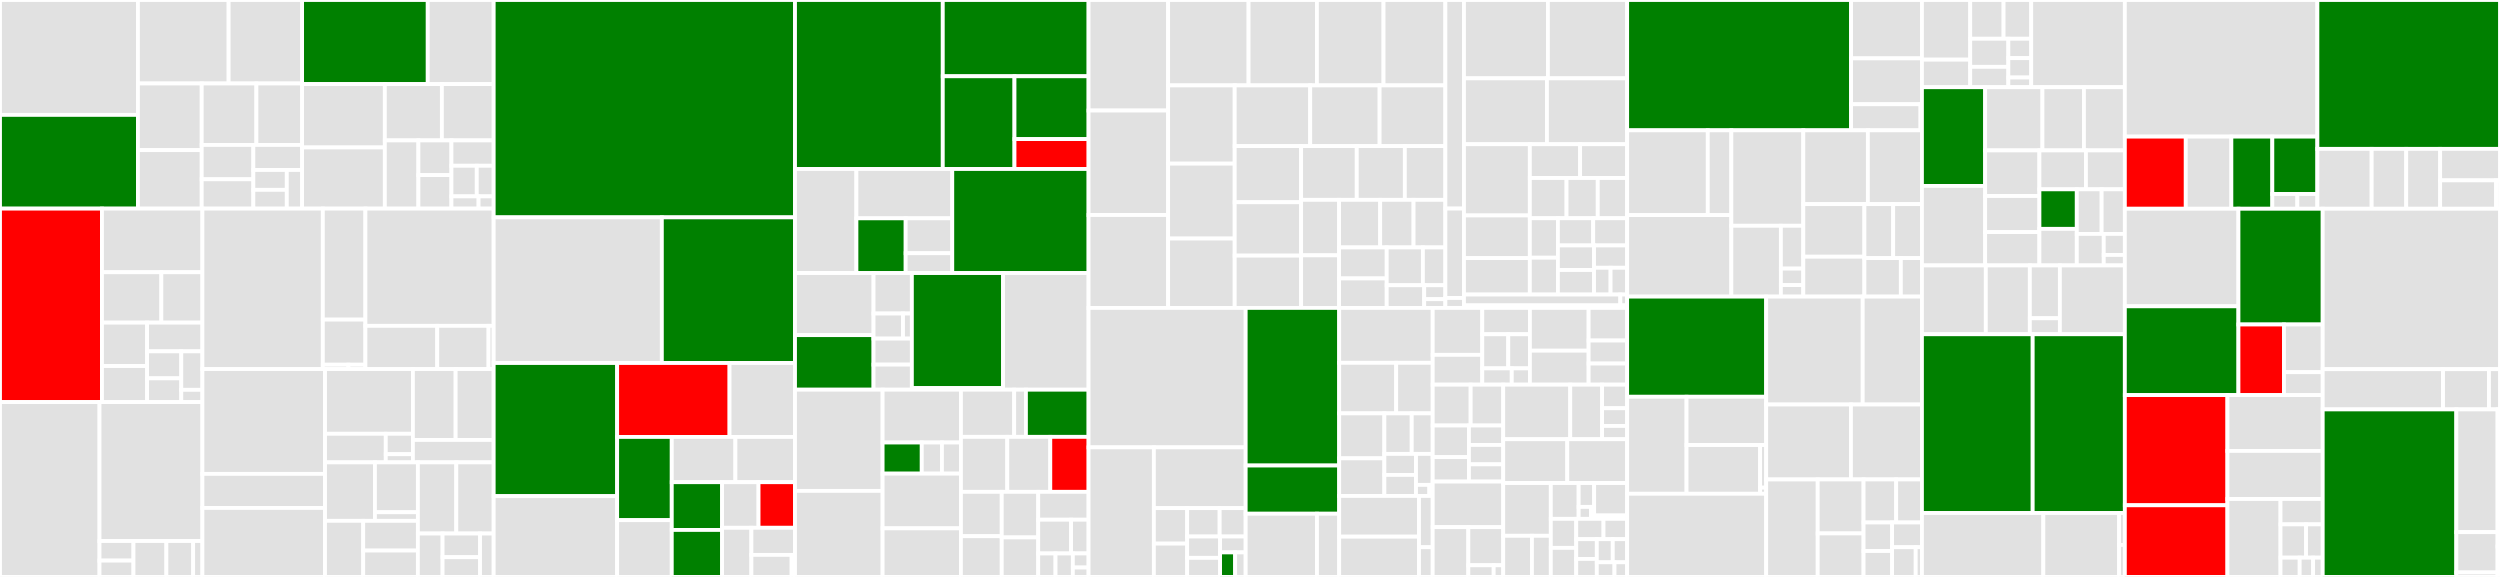 <svg baseProfile="full" width="650" height="150" viewBox="0 0 650 150" version="1.1"
xmlns="http://www.w3.org/2000/svg" xmlns:ev="http://www.w3.org/2001/xml-events"
xmlns:xlink="http://www.w3.org/1999/xlink">

<rect x="0" y="0" width="650" height="150" fill="#333333" stroke="none"/>

<style>rect.s{mask:url(#mask);}</style>
<defs>
  <pattern id="white" width="4" height="4" patternUnits="userSpaceOnUse" patternTransform="rotate(45)">
    <rect width="2" height="2" transform="translate(0,0)" fill="white"></rect>
  </pattern>
  <mask id="mask">
    <rect x="0" y="0" width="100%" height="100%" fill="url(#white)"></rect>
  </mask>
</defs>

<rect x="0" y="0" width="35.864" height="29.871" fill="#e1e1e1" stroke="white" stroke-width="1" class=" tooltipped" data-content="etcdserver/api/rafthttp/stream.go"><title>etcdserver/api/rafthttp/stream.go</title></rect>
<rect x="0" y="29.871" width="35.864" height="24.37" fill="green" stroke="white" stroke-width="1" class=" tooltipped" data-content="etcdserver/api/rafthttp/http.go"><title>etcdserver/api/rafthttp/http.go</title></rect>
<rect x="35.864" y="0" width="23.582" height="21.708" fill="#e1e1e1" stroke="white" stroke-width="1" class=" tooltipped" data-content="etcdserver/api/rafthttp/transport.go"><title>etcdserver/api/rafthttp/transport.go</title></rect>
<rect x="59.446" y="0" width="19.096" height="21.708" fill="#e1e1e1" stroke="white" stroke-width="1" class=" tooltipped" data-content="etcdserver/api/rafthttp/peer.go"><title>etcdserver/api/rafthttp/peer.go</title></rect>
<rect x="35.864" y="21.708" width="16.58" height="17.321" fill="#e1e1e1" stroke="white" stroke-width="1" class=" tooltipped" data-content="etcdserver/api/rafthttp/msgappv2_codec.go"><title>etcdserver/api/rafthttp/msgappv2_codec.go</title></rect>
<rect x="35.864" y="39.029" width="16.58" height="15.212" fill="#e1e1e1" stroke="white" stroke-width="1" class=" tooltipped" data-content="etcdserver/api/rafthttp/snapshot_sender.go"><title>etcdserver/api/rafthttp/snapshot_sender.go</title></rect>
<rect x="52.444" y="21.708" width="14.221" height="15.979" fill="#e1e1e1" stroke="white" stroke-width="1" class=" tooltipped" data-content="etcdserver/api/rafthttp/util.go"><title>etcdserver/api/rafthttp/util.go</title></rect>
<rect x="66.665" y="21.708" width="11.877" height="15.979" fill="#e1e1e1" stroke="white" stroke-width="1" class=" tooltipped" data-content="etcdserver/api/rafthttp/pipeline.go"><title>etcdserver/api/rafthttp/pipeline.go</title></rect>
<rect x="52.444" y="37.688" width="13.426" height="8.928" fill="#e1e1e1" stroke="white" stroke-width="1" class=" tooltipped" data-content="etcdserver/api/rafthttp/remote.go"><title>etcdserver/api/rafthttp/remote.go</title></rect>
<rect x="52.444" y="46.615" width="13.426" height="7.626" fill="#e1e1e1" stroke="white" stroke-width="1" class=" tooltipped" data-content="etcdserver/api/rafthttp/probing_status.go"><title>etcdserver/api/rafthttp/probing_status.go</title></rect>
<rect x="65.87" y="37.688" width="12.672" height="6.503" fill="#e1e1e1" stroke="white" stroke-width="1" class=" tooltipped" data-content="etcdserver/api/rafthttp/peer_status.go"><title>etcdserver/api/rafthttp/peer_status.go</title></rect>
<rect x="65.87" y="44.191" width="8.696" height="5.169" fill="#e1e1e1" stroke="white" stroke-width="1" class=" tooltipped" data-content="etcdserver/api/rafthttp/msg_codec.go"><title>etcdserver/api/rafthttp/msg_codec.go</title></rect>
<rect x="65.87" y="49.36" width="8.696" height="4.882" fill="#e1e1e1" stroke="white" stroke-width="1" class=" tooltipped" data-content="etcdserver/api/rafthttp/urlpick.go"><title>etcdserver/api/rafthttp/urlpick.go</title></rect>
<rect x="74.566" y="44.191" width="3.975" height="10.05" fill="#e1e1e1" stroke="white" stroke-width="1" class=" tooltipped" data-content="etcdserver/api/rafthttp/metrics.go"><title>etcdserver/api/rafthttp/metrics.go</title></rect>
<rect x="78.542" y="0" width="32.676" height="21.857" fill="green" stroke="white" stroke-width="1" class=" tooltipped" data-content="etcdserver/api/v3rpc/watch.go"><title>etcdserver/api/v3rpc/watch.go</title></rect>
<rect x="111.217" y="0" width="17.138" height="21.857" fill="#e1e1e1" stroke="white" stroke-width="1" class=" tooltipped" data-content="etcdserver/api/v3rpc/interceptor.go"><title>etcdserver/api/v3rpc/interceptor.go</title></rect>
<rect x="78.542" y="21.857" width="21.514" height="16.482" fill="#e1e1e1" stroke="white" stroke-width="1" class=" tooltipped" data-content="etcdserver/api/v3rpc/key.go"><title>etcdserver/api/v3rpc/key.go</title></rect>
<rect x="78.542" y="38.339" width="21.514" height="15.902" fill="#e1e1e1" stroke="white" stroke-width="1" class=" tooltipped" data-content="etcdserver/api/v3rpc/maintenance.go"><title>etcdserver/api/v3rpc/maintenance.go</title></rect>
<rect x="100.056" y="21.857" width="14.832" height="14.648" fill="#e1e1e1" stroke="white" stroke-width="1" class=" tooltipped" data-content="etcdserver/api/v3rpc/auth.go"><title>etcdserver/api/v3rpc/auth.go</title></rect>
<rect x="114.887" y="21.857" width="13.468" height="14.648" fill="#e1e1e1" stroke="white" stroke-width="1" class=" tooltipped" data-content="etcdserver/api/v3rpc/lease.go"><title>etcdserver/api/v3rpc/lease.go</title></rect>
<rect x="100.056" y="36.505" width="8.729" height="17.736" fill="#e1e1e1" stroke="white" stroke-width="1" class=" tooltipped" data-content="etcdserver/api/v3rpc/member.go"><title>etcdserver/api/v3rpc/member.go</title></rect>
<rect x="108.785" y="36.505" width="8.588" height="9.014" fill="#e1e1e1" stroke="white" stroke-width="1" class=" tooltipped" data-content="etcdserver/api/v3rpc/util.go"><title>etcdserver/api/v3rpc/util.go</title></rect>
<rect x="108.785" y="45.518" width="8.588" height="8.723" fill="#e1e1e1" stroke="white" stroke-width="1" class=" tooltipped" data-content="etcdserver/api/v3rpc/grpc.go"><title>etcdserver/api/v3rpc/grpc.go</title></rect>
<rect x="117.373" y="36.505" width="10.982" height="6.594" fill="#e1e1e1" stroke="white" stroke-width="1" class=" tooltipped" data-content="etcdserver/api/v3rpc/quota.go"><title>etcdserver/api/v3rpc/quota.go</title></rect>
<rect x="117.373" y="43.099" width="6.589" height="7.959" fill="#e1e1e1" stroke="white" stroke-width="1" class=" tooltipped" data-content="etcdserver/api/v3rpc/rpctypes/error.go"><title>etcdserver/api/v3rpc/rpctypes/error.go</title></rect>
<rect x="123.962" y="43.099" width="4.393" height="7.959" fill="#e1e1e1" stroke="white" stroke-width="1" class=" tooltipped" data-content="etcdserver/api/v3rpc/header.go"><title>etcdserver/api/v3rpc/header.go</title></rect>
<rect x="117.373" y="51.058" width="7.06" height="3.183" fill="#e1e1e1" stroke="white" stroke-width="1" class=" tooltipped" data-content="etcdserver/api/v3rpc/codec.go"><title>etcdserver/api/v3rpc/codec.go</title></rect>
<rect x="124.433" y="51.058" width="3.922" height="3.183" fill="#e1e1e1" stroke="white" stroke-width="1" class=" tooltipped" data-content="etcdserver/api/v3rpc/metrics.go"><title>etcdserver/api/v3rpc/metrics.go</title></rect>
<rect x="0" y="54.241" width="26.511" height="50.299" fill="red" stroke="white" stroke-width="1" class=" tooltipped" data-content="etcdserver/api/v2store/store.go"><title>etcdserver/api/v2store/store.go</title></rect>
<rect x="26.511" y="54.241" width="26.114" height="16.543" fill="#e1e1e1" stroke="white" stroke-width="1" class=" tooltipped" data-content="etcdserver/api/v2store/node.go"><title>etcdserver/api/v2store/node.go</title></rect>
<rect x="26.511" y="70.785" width="15.44" height="13.101" fill="#e1e1e1" stroke="white" stroke-width="1" class=" tooltipped" data-content="etcdserver/api/v2store/watcher_hub.go"><title>etcdserver/api/v2store/watcher_hub.go</title></rect>
<rect x="41.951" y="70.785" width="10.674" height="13.101" fill="#e1e1e1" stroke="white" stroke-width="1" class=" tooltipped" data-content="etcdserver/api/v2store/stats.go"><title>etcdserver/api/v2store/stats.go</title></rect>
<rect x="26.511" y="83.885" width="11.727" height="11.286" fill="#e1e1e1" stroke="white" stroke-width="1" class=" tooltipped" data-content="etcdserver/api/v2store/event_history.go"><title>etcdserver/api/v2store/event_history.go</title></rect>
<rect x="26.511" y="95.171" width="11.727" height="9.369" fill="#e1e1e1" stroke="white" stroke-width="1" class=" tooltipped" data-content="etcdserver/api/v2store/node_extern.go"><title>etcdserver/api/v2store/node_extern.go</title></rect>
<rect x="38.238" y="83.885" width="14.387" height="7.464" fill="#e1e1e1" stroke="white" stroke-width="1" class=" tooltipped" data-content="etcdserver/api/v2store/ttl_key_heap.go"><title>etcdserver/api/v2store/ttl_key_heap.go</title></rect>
<rect x="38.238" y="91.349" width="8.897" height="7.017" fill="#e1e1e1" stroke="white" stroke-width="1" class=" tooltipped" data-content="etcdserver/api/v2store/metrics.go"><title>etcdserver/api/v2store/metrics.go</title></rect>
<rect x="38.238" y="98.366" width="8.897" height="6.175" fill="#e1e1e1" stroke="white" stroke-width="1" class=" tooltipped" data-content="etcdserver/api/v2store/event.go"><title>etcdserver/api/v2store/event.go</title></rect>
<rect x="47.135" y="91.349" width="5.49" height="10.007" fill="#e1e1e1" stroke="white" stroke-width="1" class=" tooltipped" data-content="etcdserver/api/v2store/watcher.go"><title>etcdserver/api/v2store/watcher.go</title></rect>
<rect x="47.135" y="101.357" width="5.49" height="3.184" fill="#e1e1e1" stroke="white" stroke-width="1" class=" tooltipped" data-content="etcdserver/api/v2store/event_queue.go"><title>etcdserver/api/v2store/event_queue.go</title></rect>
<rect x="0" y="104.541" width="25.873" height="45.459" fill="#e1e1e1" stroke="white" stroke-width="1" class=" tooltipped" data-content="etcdserver/api/v2http/client.go"><title>etcdserver/api/v2http/client.go</title></rect>
<rect x="25.873" y="104.541" width="26.752" height="36.125" fill="#e1e1e1" stroke="white" stroke-width="1" class=" tooltipped" data-content="etcdserver/api/v2http/client_auth.go"><title>etcdserver/api/v2http/client_auth.go</title></rect>
<rect x="25.873" y="140.665" width="8.828" height="5.092" fill="#e1e1e1" stroke="white" stroke-width="1" class=" tooltipped" data-content="etcdserver/api/v2http/httptypes/member.go"><title>etcdserver/api/v2http/httptypes/member.go</title></rect>
<rect x="25.873" y="145.757" width="8.828" height="4.243" fill="#e1e1e1" stroke="white" stroke-width="1" class=" tooltipped" data-content="etcdserver/api/v2http/httptypes/errors.go"><title>etcdserver/api/v2http/httptypes/errors.go</title></rect>
<rect x="34.701" y="140.665" width="8.561" height="9.335" fill="#e1e1e1" stroke="white" stroke-width="1" class=" tooltipped" data-content="etcdserver/api/v2http/http.go"><title>etcdserver/api/v2http/http.go</title></rect>
<rect x="43.262" y="140.665" width="6.956" height="9.335" fill="#e1e1e1" stroke="white" stroke-width="1" class=" tooltipped" data-content="etcdserver/api/v2http/metrics.go"><title>etcdserver/api/v2http/metrics.go</title></rect>
<rect x="50.217" y="140.665" width="2.408" height="9.335" fill="#e1e1e1" stroke="white" stroke-width="1" class=" tooltipped" data-content="etcdserver/api/v2http/capability.go"><title>etcdserver/api/v2http/capability.go</title></rect>
<rect x="52.625" y="54.241" width="31.31" height="41.713" fill="#e1e1e1" stroke="white" stroke-width="1" class=" tooltipped" data-content="etcdserver/api/membership/cluster.go"><title>etcdserver/api/membership/cluster.go</title></rect>
<rect x="83.935" y="54.241" width="11.075" height="28.861" fill="#e1e1e1" stroke="white" stroke-width="1" class=" tooltipped" data-content="etcdserver/api/membership/store.go"><title>etcdserver/api/membership/store.go</title></rect>
<rect x="83.935" y="83.102" width="11.075" height="11.725" fill="#e1e1e1" stroke="white" stroke-width="1" class=" tooltipped" data-content="etcdserver/api/membership/member.go"><title>etcdserver/api/membership/member.go</title></rect>
<rect x="83.935" y="94.827" width="6.645" height="1.127" fill="#e1e1e1" stroke="white" stroke-width="1" class=" tooltipped" data-content="etcdserver/api/membership/errors.go"><title>etcdserver/api/membership/errors.go</title></rect>
<rect x="90.58" y="94.827" width="4.43" height="1.127" fill="#e1e1e1" stroke="white" stroke-width="1" class=" tooltipped" data-content="etcdserver/api/membership/metrics.go"><title>etcdserver/api/membership/metrics.go</title></rect>
<rect x="95.01" y="54.241" width="33.345" height="30.48" fill="#e1e1e1" stroke="white" stroke-width="1" class=" tooltipped" data-content="etcdserver/api/v2v3/store.go"><title>etcdserver/api/v2v3/store.go</title></rect>
<rect x="95.01" y="84.721" width="18.673" height="11.233" fill="#e1e1e1" stroke="white" stroke-width="1" class=" tooltipped" data-content="etcdserver/api/v2v3/watcher.go"><title>etcdserver/api/v2v3/watcher.go</title></rect>
<rect x="113.683" y="84.721" width="13.338" height="11.233" fill="#e1e1e1" stroke="white" stroke-width="1" class=" tooltipped" data-content="etcdserver/api/v2v3/server.go"><title>etcdserver/api/v2v3/server.go</title></rect>
<rect x="127.021" y="84.721" width="1.334" height="11.233" fill="#e1e1e1" stroke="white" stroke-width="1" class=" tooltipped" data-content="etcdserver/api/v2v3/cluster.go"><title>etcdserver/api/v2v3/cluster.go</title></rect>
<rect x="52.625" y="95.954" width="31.881" height="27.258" fill="#e1e1e1" stroke="white" stroke-width="1" class=" tooltipped" data-content="etcdserver/api/v2auth/auth.go"><title>etcdserver/api/v2auth/auth.go</title></rect>
<rect x="52.625" y="123.212" width="31.881" height="8.851" fill="#e1e1e1" stroke="white" stroke-width="1" class=" tooltipped" data-content="etcdserver/api/v2auth/auth_requests.go"><title>etcdserver/api/v2auth/auth_requests.go</title></rect>
<rect x="52.625" y="132.063" width="31.881" height="17.937" fill="#e1e1e1" stroke="white" stroke-width="1" class=" tooltipped" data-content="etcdserver/api/v2discovery/discovery.go"><title>etcdserver/api/v2discovery/discovery.go</title></rect>
<rect x="84.507" y="95.954" width="22.851" height="16.83" fill="#e1e1e1" stroke="white" stroke-width="1" class=" tooltipped" data-content="etcdserver/api/snap/snapshotter.go"><title>etcdserver/api/snap/snapshotter.go</title></rect>
<rect x="84.507" y="112.784" width="15.794" height="7.431" fill="#e1e1e1" stroke="white" stroke-width="1" class=" tooltipped" data-content="etcdserver/api/snap/db.go"><title>etcdserver/api/snap/db.go</title></rect>
<rect x="100.3" y="112.784" width="7.057" height="5.308" fill="#e1e1e1" stroke="white" stroke-width="1" class=" tooltipped" data-content="etcdserver/api/snap/message.go"><title>etcdserver/api/snap/message.go</title></rect>
<rect x="100.3" y="118.092" width="7.057" height="2.123" fill="#e1e1e1" stroke="white" stroke-width="1" class=" tooltipped" data-content="etcdserver/api/snap/metrics.go"><title>etcdserver/api/snap/metrics.go</title></rect>
<rect x="107.357" y="95.954" width="11.109" height="18.433" fill="#e1e1e1" stroke="white" stroke-width="1" class=" tooltipped" data-content="etcdserver/api/etcdhttp/base.go"><title>etcdserver/api/etcdhttp/base.go</title></rect>
<rect x="118.466" y="95.954" width="9.889" height="18.433" fill="#e1e1e1" stroke="white" stroke-width="1" class=" tooltipped" data-content="etcdserver/api/etcdhttp/peer.go"><title>etcdserver/api/etcdhttp/peer.go</title></rect>
<rect x="107.357" y="114.388" width="20.998" height="5.827" fill="#e1e1e1" stroke="white" stroke-width="1" class=" tooltipped" data-content="etcdserver/api/etcdhttp/metrics.go"><title>etcdserver/api/etcdhttp/metrics.go</title></rect>
<rect x="84.507" y="120.215" width="12.976" height="15.203" fill="#e1e1e1" stroke="white" stroke-width="1" class=" tooltipped" data-content="etcdserver/api/v3compactor/periodic.go"><title>etcdserver/api/v3compactor/periodic.go</title></rect>
<rect x="97.483" y="120.215" width="11.17" height="12.967" fill="#e1e1e1" stroke="white" stroke-width="1" class=" tooltipped" data-content="etcdserver/api/v3compactor/revision.go"><title>etcdserver/api/v3compactor/revision.go</title></rect>
<rect x="97.483" y="133.182" width="11.17" height="2.236" fill="#e1e1e1" stroke="white" stroke-width="1" class=" tooltipped" data-content="etcdserver/api/v3compactor/compactor.go"><title>etcdserver/api/v3compactor/compactor.go</title></rect>
<rect x="84.507" y="135.418" width="9.932" height="14.582" fill="#e1e1e1" stroke="white" stroke-width="1" class=" tooltipped" data-content="etcdserver/api/v2stats/server.go"><title>etcdserver/api/v2stats/server.go</title></rect>
<rect x="94.439" y="135.418" width="14.214" height="7.73" fill="#e1e1e1" stroke="white" stroke-width="1" class=" tooltipped" data-content="etcdserver/api/v2stats/leader.go"><title>etcdserver/api/v2stats/leader.go</title></rect>
<rect x="94.439" y="143.148" width="14.214" height="6.852" fill="#e1e1e1" stroke="white" stroke-width="1" class=" tooltipped" data-content="etcdserver/api/v2stats/queue.go"><title>etcdserver/api/v2stats/queue.go</title></rect>
<rect x="108.653" y="120.215" width="9.986" height="18.505" fill="#e1e1e1" stroke="white" stroke-width="1" class=" tooltipped" data-content="etcdserver/api/v3alarm/alarms.go"><title>etcdserver/api/v3alarm/alarms.go</title></rect>
<rect x="118.639" y="120.215" width="9.716" height="18.505" fill="#e1e1e1" stroke="white" stroke-width="1" class=" tooltipped" data-content="etcdserver/api/v3election/election.go"><title>etcdserver/api/v3election/election.go</title></rect>
<rect x="108.653" y="138.72" width="6.42" height="11.28" fill="#e1e1e1" stroke="white" stroke-width="1" class=" tooltipped" data-content="etcdserver/api/capability.go"><title>etcdserver/api/capability.go</title></rect>
<rect x="115.073" y="138.72" width="9.741" height="6.153" fill="#e1e1e1" stroke="white" stroke-width="1" class=" tooltipped" data-content="etcdserver/api/v2error/error.go"><title>etcdserver/api/v2error/error.go</title></rect>
<rect x="115.073" y="144.873" width="9.741" height="5.127" fill="#e1e1e1" stroke="white" stroke-width="1" class=" tooltipped" data-content="etcdserver/api/v3lock/lock.go"><title>etcdserver/api/v3lock/lock.go</title></rect>
<rect x="124.813" y="138.72" width="3.542" height="11.28" fill="#e1e1e1" stroke="white" stroke-width="1" class=" tooltipped" data-content="etcdserver/api/v3client/v3client.go"><title>etcdserver/api/v3client/v3client.go</title></rect>
<rect x="128.355" y="0" width="78.345" height="56.513" fill="green" stroke="white" stroke-width="1" class=" tooltipped" data-content="etcdserver/server.go"><title>etcdserver/server.go</title></rect>
<rect x="128.355" y="56.513" width="43.723" height="37.867" fill="#e1e1e1" stroke="white" stroke-width="1" class=" tooltipped" data-content="etcdserver/apply.go"><title>etcdserver/apply.go</title></rect>
<rect x="172.078" y="56.513" width="34.622" height="37.867" fill="green" stroke="white" stroke-width="1" class=" tooltipped" data-content="etcdserver/v3_server.go"><title>etcdserver/v3_server.go</title></rect>
<rect x="128.355" y="94.38" width="32.101" height="34.617" fill="green" stroke="white" stroke-width="1" class=" tooltipped" data-content="etcdserver/raft.go"><title>etcdserver/raft.go</title></rect>
<rect x="128.355" y="128.996" width="32.101" height="21.004" fill="#e1e1e1" stroke="white" stroke-width="1" class=" tooltipped" data-content="etcdserver/corrupt.go"><title>etcdserver/corrupt.go</title></rect>
<rect x="160.456" y="94.38" width="29.227" height="19.224" fill="red" stroke="white" stroke-width="1" class=" tooltipped" data-content="etcdserver/cluster_util.go"><title>etcdserver/cluster_util.go</title></rect>
<rect x="189.683" y="94.38" width="17.017" height="19.224" fill="#e1e1e1" stroke="white" stroke-width="1" class=" tooltipped" data-content="etcdserver/apply_auth.go"><title>etcdserver/apply_auth.go</title></rect>
<rect x="160.456" y="113.604" width="14.202" height="21.627" fill="green" stroke="white" stroke-width="1" class=" tooltipped" data-content="etcdserver/config.go"><title>etcdserver/config.go</title></rect>
<rect x="160.456" y="135.23" width="14.202" height="14.77" fill="#e1e1e1" stroke="white" stroke-width="1" class=" tooltipped" data-content="etcdserver/util.go"><title>etcdserver/util.go</title></rect>
<rect x="174.659" y="113.604" width="16.551" height="11.768" fill="#e1e1e1" stroke="white" stroke-width="1" class=" tooltipped" data-content="etcdserver/v2_server.go"><title>etcdserver/v2_server.go</title></rect>
<rect x="191.21" y="113.604" width="15.49" height="11.768" fill="#e1e1e1" stroke="white" stroke-width="1" class=" tooltipped" data-content="etcdserver/quota.go"><title>etcdserver/quota.go</title></rect>
<rect x="174.659" y="125.372" width="13.08" height="12.409" fill="green" stroke="white" stroke-width="1" class=" tooltipped" data-content="etcdserver/backend.go"><title>etcdserver/backend.go</title></rect>
<rect x="174.659" y="137.781" width="13.08" height="12.219" fill="green" stroke="white" stroke-width="1" class=" tooltipped" data-content="etcdserver/apply_v2.go"><title>etcdserver/apply_v2.go</title></rect>
<rect x="187.739" y="125.372" width="9.481" height="11.853" fill="#e1e1e1" stroke="white" stroke-width="1" class=" tooltipped" data-content="etcdserver/metrics.go"><title>etcdserver/metrics.go</title></rect>
<rect x="197.22" y="125.372" width="9.481" height="11.853" fill="red" stroke="white" stroke-width="1" class=" tooltipped" data-content="etcdserver/storage.go"><title>etcdserver/storage.go</title></rect>
<rect x="187.739" y="137.225" width="7.624" height="12.775" fill="#e1e1e1" stroke="white" stroke-width="1" class=" tooltipped" data-content="etcdserver/snapshot_merge.go"><title>etcdserver/snapshot_merge.go</title></rect>
<rect x="195.363" y="137.225" width="11.338" height="7.048" fill="#e1e1e1" stroke="white" stroke-width="1" class=" tooltipped" data-content="etcdserver/cindex/cindex.go"><title>etcdserver/cindex/cindex.go</title></rect>
<rect x="195.363" y="144.273" width="10.465" height="5.727" fill="#e1e1e1" stroke="white" stroke-width="1" class=" tooltipped" data-content="etcdserver/server_access_control.go"><title>etcdserver/server_access_control.go</title></rect>
<rect x="205.828" y="144.273" width="0.872" height="5.727" fill="#e1e1e1" stroke="white" stroke-width="1" class=" tooltipped" data-content="etcdserver/errors.go"><title>etcdserver/errors.go</title></rect>
<rect x="206.7" y="0" width="38.421" height="43.937" fill="green" stroke="white" stroke-width="1" class=" tooltipped" data-content="clientv3/watch.go"><title>clientv3/watch.go</title></rect>
<rect x="245.121" y="0" width="37.91" height="19.828" fill="green" stroke="white" stroke-width="1" class=" tooltipped" data-content="clientv3/leasing/kv.go"><title>clientv3/leasing/kv.go</title></rect>
<rect x="245.121" y="19.828" width="18.644" height="24.109" fill="green" stroke="white" stroke-width="1" class=" tooltipped" data-content="clientv3/leasing/cache.go"><title>clientv3/leasing/cache.go</title></rect>
<rect x="263.765" y="19.828" width="19.265" height="16.332" fill="green" stroke="white" stroke-width="1" class=" tooltipped" data-content="clientv3/leasing/txn.go"><title>clientv3/leasing/txn.go</title></rect>
<rect x="263.765" y="36.16" width="19.265" height="7.777" fill="red" stroke="white" stroke-width="1" class=" tooltipped" data-content="clientv3/leasing/util.go"><title>clientv3/leasing/util.go</title></rect>
<rect x="206.7" y="43.937" width="15.968" height="27.056" fill="#e1e1e1" stroke="white" stroke-width="1" class=" tooltipped" data-content="clientv3/concurrency/stm.go"><title>clientv3/concurrency/stm.go</title></rect>
<rect x="222.668" y="43.937" width="24.92" height="12.826" fill="#e1e1e1" stroke="white" stroke-width="1" class=" tooltipped" data-content="clientv3/concurrency/election.go"><title>clientv3/concurrency/election.go</title></rect>
<rect x="222.668" y="56.763" width="12.811" height="14.229" fill="green" stroke="white" stroke-width="1" class=" tooltipped" data-content="clientv3/concurrency/mutex.go"><title>clientv3/concurrency/mutex.go</title></rect>
<rect x="235.479" y="56.763" width="12.109" height="9.074" fill="#e1e1e1" stroke="white" stroke-width="1" class=" tooltipped" data-content="clientv3/concurrency/session.go"><title>clientv3/concurrency/session.go</title></rect>
<rect x="235.479" y="65.837" width="12.109" height="5.156" fill="#e1e1e1" stroke="white" stroke-width="1" class=" tooltipped" data-content="clientv3/concurrency/key.go"><title>clientv3/concurrency/key.go</title></rect>
<rect x="247.588" y="43.937" width="35.442" height="27.056" fill="green" stroke="white" stroke-width="1" class=" tooltipped" data-content="clientv3/client.go"><title>clientv3/client.go</title></rect>
<rect x="206.7" y="70.992" width="20.421" height="16.142" fill="#e1e1e1" stroke="white" stroke-width="1" class=" tooltipped" data-content="clientv3/balancer/balancer.go"><title>clientv3/balancer/balancer.go</title></rect>
<rect x="206.7" y="87.134" width="20.421" height="14.185" fill="green" stroke="white" stroke-width="1" class=" tooltipped" data-content="clientv3/balancer/resolver/endpoint/endpoint.go"><title>clientv3/balancer/resolver/endpoint/endpoint.go</title></rect>
<rect x="227.121" y="70.992" width="9.963" height="10.527" fill="#e1e1e1" stroke="white" stroke-width="1" class=" tooltipped" data-content="clientv3/balancer/picker/roundrobin_balanced.go"><title>clientv3/balancer/picker/roundrobin_balanced.go</title></rect>
<rect x="227.121" y="81.519" width="7.664" height="6.517" fill="#e1e1e1" stroke="white" stroke-width="1" class=" tooltipped" data-content="clientv3/balancer/picker/picker.go"><title>clientv3/balancer/picker/picker.go</title></rect>
<rect x="234.785" y="81.519" width="2.299" height="6.517" fill="#e1e1e1" stroke="white" stroke-width="1" class=" tooltipped" data-content="clientv3/balancer/picker/err.go"><title>clientv3/balancer/picker/err.go</title></rect>
<rect x="227.121" y="88.036" width="9.963" height="6.767" fill="#e1e1e1" stroke="white" stroke-width="1" class=" tooltipped" data-content="clientv3/balancer/connectivity/connectivity.go"><title>clientv3/balancer/connectivity/connectivity.go</title></rect>
<rect x="227.121" y="94.803" width="9.963" height="6.517" fill="#e1e1e1" stroke="white" stroke-width="1" class=" tooltipped" data-content="clientv3/balancer/utils.go"><title>clientv3/balancer/utils.go</title></rect>
<rect x="237.084" y="70.992" width="23.714" height="29.906" fill="green" stroke="white" stroke-width="1" class=" tooltipped" data-content="clientv3/snapshot/v3_snapshot.go"><title>clientv3/snapshot/v3_snapshot.go</title></rect>
<rect x="237.084" y="100.898" width="23.714" height="0.421" fill="#e1e1e1" stroke="white" stroke-width="1" class=" tooltipped" data-content="clientv3/snapshot/util.go"><title>clientv3/snapshot/util.go</title></rect>
<rect x="260.798" y="70.992" width="22.232" height="30.327" fill="#e1e1e1" stroke="white" stroke-width="1" class=" tooltipped" data-content="clientv3/lease.go"><title>clientv3/lease.go</title></rect>
<rect x="206.7" y="101.32" width="22.776" height="26.314" fill="#e1e1e1" stroke="white" stroke-width="1" class=" tooltipped" data-content="clientv3/op.go"><title>clientv3/op.go</title></rect>
<rect x="206.7" y="127.633" width="22.776" height="22.367" fill="#e1e1e1" stroke="white" stroke-width="1" class=" tooltipped" data-content="clientv3/retry_interceptor.go"><title>clientv3/retry_interceptor.go</title></rect>
<rect x="229.476" y="101.32" width="20.365" height="13.734" fill="#e1e1e1" stroke="white" stroke-width="1" class=" tooltipped" data-content="clientv3/namespace/kv.go"><title>clientv3/namespace/kv.go</title></rect>
<rect x="229.476" y="115.053" width="10.183" height="8.093" fill="green" stroke="white" stroke-width="1" class=" tooltipped" data-content="clientv3/namespace/watch.go"><title>clientv3/namespace/watch.go</title></rect>
<rect x="239.659" y="115.053" width="5.246" height="8.093" fill="#e1e1e1" stroke="white" stroke-width="1" class=" tooltipped" data-content="clientv3/namespace/util.go"><title>clientv3/namespace/util.go</title></rect>
<rect x="244.904" y="115.053" width="4.937" height="8.093" fill="#e1e1e1" stroke="white" stroke-width="1" class=" tooltipped" data-content="clientv3/namespace/lease.go"><title>clientv3/namespace/lease.go</title></rect>
<rect x="229.476" y="123.146" width="20.365" height="14.224" fill="#e1e1e1" stroke="white" stroke-width="1" class=" tooltipped" data-content="clientv3/retry.go"><title>clientv3/retry.go</title></rect>
<rect x="229.476" y="137.37" width="20.365" height="12.63" fill="#e1e1e1" stroke="white" stroke-width="1" class=" tooltipped" data-content="clientv3/maintenance.go"><title>clientv3/maintenance.go</title></rect>
<rect x="249.841" y="101.32" width="13.846" height="12.264" fill="#e1e1e1" stroke="white" stroke-width="1" class=" tooltipped" data-content="clientv3/ordering/kv.go"><title>clientv3/ordering/kv.go</title></rect>
<rect x="263.687" y="101.32" width="3.054" height="12.264" fill="#e1e1e1" stroke="white" stroke-width="1" class=" tooltipped" data-content="clientv3/ordering/util.go"><title>clientv3/ordering/util.go</title></rect>
<rect x="266.741" y="101.32" width="16.289" height="12.264" fill="green" stroke="white" stroke-width="1" class=" tooltipped" data-content="clientv3/auth.go"><title>clientv3/auth.go</title></rect>
<rect x="249.841" y="113.584" width="12.053" height="14.296" fill="#e1e1e1" stroke="white" stroke-width="1" class=" tooltipped" data-content="clientv3/kv.go"><title>clientv3/kv.go</title></rect>
<rect x="261.894" y="113.584" width="11.18" height="14.296" fill="#e1e1e1" stroke="white" stroke-width="1" class=" tooltipped" data-content="clientv3/compare.go"><title>clientv3/compare.go</title></rect>
<rect x="273.074" y="113.584" width="9.957" height="14.296" fill="red" stroke="white" stroke-width="1" class=" tooltipped" data-content="clientv3/naming/grpc.go"><title>clientv3/naming/grpc.go</title></rect>
<rect x="249.841" y="127.879" width="10.612" height="11.531" fill="#e1e1e1" stroke="white" stroke-width="1" class=" tooltipped" data-content="clientv3/cluster.go"><title>clientv3/cluster.go</title></rect>
<rect x="249.841" y="139.41" width="10.612" height="10.59" fill="#e1e1e1" stroke="white" stroke-width="1" class=" tooltipped" data-content="clientv3/txn.go"><title>clientv3/txn.go</title></rect>
<rect x="260.453" y="127.879" width="9.483" height="11.85" fill="#e1e1e1" stroke="white" stroke-width="1" class=" tooltipped" data-content="clientv3/logger.go"><title>clientv3/logger.go</title></rect>
<rect x="260.453" y="139.73" width="9.483" height="10.27" fill="#e1e1e1" stroke="white" stroke-width="1" class=" tooltipped" data-content="clientv3/credentials/credentials.go"><title>clientv3/credentials/credentials.go</title></rect>
<rect x="269.936" y="127.879" width="13.095" height="7.246" fill="#e1e1e1" stroke="white" stroke-width="1" class=" tooltipped" data-content="clientv3/mirror/syncer.go"><title>clientv3/mirror/syncer.go</title></rect>
<rect x="269.936" y="135.126" width="8.54" height="8.772" fill="#e1e1e1" stroke="white" stroke-width="1" class=" tooltipped" data-content="clientv3/yaml/config.go"><title>clientv3/yaml/config.go</title></rect>
<rect x="278.476" y="135.126" width="4.555" height="8.772" fill="#e1e1e1" stroke="white" stroke-width="1" class=" tooltipped" data-content="clientv3/ctx.go"><title>clientv3/ctx.go</title></rect>
<rect x="269.936" y="143.898" width="4.501" height="6.102" fill="#e1e1e1" stroke="white" stroke-width="1" class=" tooltipped" data-content="clientv3/utils.go"><title>clientv3/utils.go</title></rect>
<rect x="274.437" y="143.898" width="4.501" height="6.102" fill="#e1e1e1" stroke="white" stroke-width="1" class=" tooltipped" data-content="clientv3/compact_op.go"><title>clientv3/compact_op.go</title></rect>
<rect x="278.938" y="143.898" width="4.092" height="3.661" fill="#e1e1e1" stroke="white" stroke-width="1" class=" tooltipped" data-content="clientv3/integration/util.go"><title>clientv3/integration/util.go</title></rect>
<rect x="278.938" y="147.559" width="4.092" height="2.441" fill="#e1e1e1" stroke="white" stroke-width="1" class=" tooltipped" data-content="clientv3/clientv3util/util.go"><title>clientv3/clientv3util/util.go</title></rect>
<rect x="283.031" y="0" width="20.681" height="28.738" fill="#e1e1e1" stroke="white" stroke-width="1" class=" tooltipped" data-content="etcdctl/ctlv3/command/migrate_command.go"><title>etcdctl/ctlv3/command/migrate_command.go</title></rect>
<rect x="283.031" y="28.738" width="20.681" height="27.168" fill="#e1e1e1" stroke="white" stroke-width="1" class=" tooltipped" data-content="etcdctl/ctlv3/command/global.go"><title>etcdctl/ctlv3/command/global.go</title></rect>
<rect x="283.031" y="55.906" width="20.681" height="24.15" fill="#e1e1e1" stroke="white" stroke-width="1" class=" tooltipped" data-content="etcdctl/ctlv3/command/check.go"><title>etcdctl/ctlv3/command/check.go</title></rect>
<rect x="303.712" y="0" width="20.918" height="22.205" fill="#e1e1e1" stroke="white" stroke-width="1" class=" tooltipped" data-content="etcdctl/ctlv3/command/watch_command.go"><title>etcdctl/ctlv3/command/watch_command.go</title></rect>
<rect x="324.629" y="0" width="17.769" height="22.205" fill="#e1e1e1" stroke="white" stroke-width="1" class=" tooltipped" data-content="etcdctl/ctlv3/command/user_command.go"><title>etcdctl/ctlv3/command/user_command.go</title></rect>
<rect x="342.398" y="0" width="17.319" height="22.205" fill="#e1e1e1" stroke="white" stroke-width="1" class=" tooltipped" data-content="etcdctl/ctlv3/command/printer_simple.go"><title>etcdctl/ctlv3/command/printer_simple.go</title></rect>
<rect x="359.717" y="0" width="16.082" height="22.205" fill="#e1e1e1" stroke="white" stroke-width="1" class=" tooltipped" data-content="etcdctl/ctlv3/command/ep_command.go"><title>etcdctl/ctlv3/command/ep_command.go</title></rect>
<rect x="303.712" y="22.205" width="17.31" height="20.342" fill="#e1e1e1" stroke="white" stroke-width="1" class=" tooltipped" data-content="etcdctl/ctlv3/command/printer_fields.go"><title>etcdctl/ctlv3/command/printer_fields.go</title></rect>
<rect x="303.712" y="42.547" width="17.31" height="19.476" fill="#e1e1e1" stroke="white" stroke-width="1" class=" tooltipped" data-content="etcdctl/ctlv3/command/member_command.go"><title>etcdctl/ctlv3/command/member_command.go</title></rect>
<rect x="303.712" y="62.023" width="17.31" height="18.033" fill="#e1e1e1" stroke="white" stroke-width="1" class=" tooltipped" data-content="etcdctl/ctlv3/command/printer.go"><title>etcdctl/ctlv3/command/printer.go</title></rect>
<rect x="321.021" y="22.205" width="19.631" height="15.773" fill="#e1e1e1" stroke="white" stroke-width="1" class=" tooltipped" data-content="etcdctl/ctlv3/command/role_command.go"><title>etcdctl/ctlv3/command/role_command.go</title></rect>
<rect x="340.652" y="22.205" width="18.048" height="15.773" fill="#e1e1e1" stroke="white" stroke-width="1" class=" tooltipped" data-content="etcdctl/ctlv3/command/txn_command.go"><title>etcdctl/ctlv3/command/txn_command.go</title></rect>
<rect x="358.7" y="22.205" width="17.098" height="15.773" fill="#e1e1e1" stroke="white" stroke-width="1" class=" tooltipped" data-content="etcdctl/ctlv3/command/make_mirror_command.go"><title>etcdctl/ctlv3/command/make_mirror_command.go</title></rect>
<rect x="321.021" y="37.978" width="17.27" height="14.604" fill="#e1e1e1" stroke="white" stroke-width="1" class=" tooltipped" data-content="etcdctl/ctlv3/command/lease_command.go"><title>etcdctl/ctlv3/command/lease_command.go</title></rect>
<rect x="321.021" y="52.583" width="17.27" height="13.881" fill="#e1e1e1" stroke="white" stroke-width="1" class=" tooltipped" data-content="etcdctl/ctlv3/command/get_command.go"><title>etcdctl/ctlv3/command/get_command.go</title></rect>
<rect x="321.021" y="66.464" width="17.27" height="13.592" fill="#e1e1e1" stroke="white" stroke-width="1" class=" tooltipped" data-content="etcdctl/ctlv3/command/snapshot_command.go"><title>etcdctl/ctlv3/command/snapshot_command.go</title></rect>
<rect x="338.291" y="37.978" width="14.467" height="13.981" fill="#e1e1e1" stroke="white" stroke-width="1" class=" tooltipped" data-content="etcdctl/ctlv3/command/util.go"><title>etcdctl/ctlv3/command/util.go</title></rect>
<rect x="352.758" y="37.978" width="12.502" height="13.981" fill="#e1e1e1" stroke="white" stroke-width="1" class=" tooltipped" data-content="etcdctl/ctlv3/command/elect_command.go"><title>etcdctl/ctlv3/command/elect_command.go</title></rect>
<rect x="365.261" y="37.978" width="10.538" height="13.981" fill="#e1e1e1" stroke="white" stroke-width="1" class=" tooltipped" data-content="etcdctl/ctlv3/command/auth_command.go"><title>etcdctl/ctlv3/command/auth_command.go</title></rect>
<rect x="338.291" y="51.96" width="9.866" height="14.428" fill="#e1e1e1" stroke="white" stroke-width="1" class=" tooltipped" data-content="etcdctl/ctlv3/command/put_command.go"><title>etcdctl/ctlv3/command/put_command.go</title></rect>
<rect x="338.291" y="66.388" width="9.866" height="13.668" fill="#e1e1e1" stroke="white" stroke-width="1" class=" tooltipped" data-content="etcdctl/ctlv3/command/printer_json.go"><title>etcdctl/ctlv3/command/printer_json.go</title></rect>
<rect x="348.157" y="51.96" width="10.694" height="12.377" fill="#e1e1e1" stroke="white" stroke-width="1" class=" tooltipped" data-content="etcdctl/ctlv3/command/lock_command.go"><title>etcdctl/ctlv3/command/lock_command.go</title></rect>
<rect x="358.85" y="51.96" width="8.676" height="12.377" fill="#e1e1e1" stroke="white" stroke-width="1" class=" tooltipped" data-content="etcdctl/ctlv3/command/defrag_command.go"><title>etcdctl/ctlv3/command/defrag_command.go</title></rect>
<rect x="367.526" y="51.96" width="8.272" height="12.377" fill="#e1e1e1" stroke="white" stroke-width="1" class=" tooltipped" data-content="etcdctl/ctlv3/command/del_command.go"><title>etcdctl/ctlv3/command/del_command.go</title></rect>
<rect x="348.157" y="64.337" width="12.391" height="8.061" fill="#e1e1e1" stroke="white" stroke-width="1" class=" tooltipped" data-content="etcdctl/ctlv3/command/printer_table.go"><title>etcdctl/ctlv3/command/printer_table.go</title></rect>
<rect x="348.157" y="72.398" width="12.391" height="7.658" fill="#e1e1e1" stroke="white" stroke-width="1" class=" tooltipped" data-content="etcdctl/ctlv3/command/move_leader_command.go"><title>etcdctl/ctlv3/command/move_leader_command.go</title></rect>
<rect x="360.548" y="64.337" width="9.405" height="9.825" fill="#e1e1e1" stroke="white" stroke-width="1" class=" tooltipped" data-content="etcdctl/ctlv3/command/alarm_command.go"><title>etcdctl/ctlv3/command/alarm_command.go</title></rect>
<rect x="369.953" y="64.337" width="5.846" height="9.825" fill="#e1e1e1" stroke="white" stroke-width="1" class=" tooltipped" data-content="etcdctl/ctlv3/command/printer_protobuf.go"><title>etcdctl/ctlv3/command/printer_protobuf.go</title></rect>
<rect x="360.548" y="74.161" width="9.743" height="5.895" fill="#e1e1e1" stroke="white" stroke-width="1" class=" tooltipped" data-content="etcdctl/ctlv3/command/compaction_command.go"><title>etcdctl/ctlv3/command/compaction_command.go</title></rect>
<rect x="370.291" y="74.161" width="5.507" height="3.628" fill="#e1e1e1" stroke="white" stroke-width="1" class=" tooltipped" data-content="etcdctl/ctlv3/command/version_command.go"><title>etcdctl/ctlv3/command/version_command.go</title></rect>
<rect x="370.291" y="77.789" width="5.507" height="2.267" fill="#e1e1e1" stroke="white" stroke-width="1" class=" tooltipped" data-content="etcdctl/ctlv3/command/error.go"><title>etcdctl/ctlv3/command/error.go</title></rect>
<rect x="375.799" y="0" width="4.835" height="54.231" fill="#e1e1e1" stroke="white" stroke-width="1" class=" tooltipped" data-content="etcdctl/ctlv3/help.go"><title>etcdctl/ctlv3/help.go</title></rect>
<rect x="375.799" y="54.231" width="4.835" height="23.242" fill="#e1e1e1" stroke="white" stroke-width="1" class=" tooltipped" data-content="etcdctl/ctlv3/ctl.go"><title>etcdctl/ctlv3/ctl.go</title></rect>
<rect x="375.799" y="77.473" width="4.835" height="2.582" fill="#e1e1e1" stroke="white" stroke-width="1" class=" tooltipped" data-content="etcdctl/ctlv3/ctl_nocov.go"><title>etcdctl/ctlv3/ctl_nocov.go</title></rect>
<rect x="380.634" y="0" width="21.824" height="20.367" fill="#e1e1e1" stroke="white" stroke-width="1" class=" tooltipped" data-content="etcdctl/ctlv2/command/util.go"><title>etcdctl/ctlv2/command/util.go</title></rect>
<rect x="402.458" y="0" width="20.598" height="20.367" fill="#e1e1e1" stroke="white" stroke-width="1" class=" tooltipped" data-content="etcdctl/ctlv2/command/role_commands.go"><title>etcdctl/ctlv2/command/role_commands.go</title></rect>
<rect x="380.634" y="20.367" width="21.576" height="17.13" fill="#e1e1e1" stroke="white" stroke-width="1" class=" tooltipped" data-content="etcdctl/ctlv2/command/backup_command.go"><title>etcdctl/ctlv2/command/backup_command.go</title></rect>
<rect x="402.209" y="20.367" width="20.847" height="17.13" fill="#e1e1e1" stroke="white" stroke-width="1" class=" tooltipped" data-content="etcdctl/ctlv2/command/user_commands.go"><title>etcdctl/ctlv2/command/user_commands.go</title></rect>
<rect x="380.634" y="37.497" width="17.122" height="18.522" fill="#e1e1e1" stroke="white" stroke-width="1" class=" tooltipped" data-content="etcdctl/ctlv2/command/member_commands.go"><title>etcdctl/ctlv2/command/member_commands.go</title></rect>
<rect x="380.634" y="56.019" width="17.122" height="11.084" fill="#e1e1e1" stroke="white" stroke-width="1" class=" tooltipped" data-content="etcdctl/ctlv2/command/cluster_health.go"><title>etcdctl/ctlv2/command/cluster_health.go</title></rect>
<rect x="380.634" y="67.103" width="17.122" height="9.48" fill="#e1e1e1" stroke="white" stroke-width="1" class=" tooltipped" data-content="etcdctl/ctlv2/command/exec_watch_command.go"><title>etcdctl/ctlv2/command/exec_watch_command.go</title></rect>
<rect x="397.756" y="37.497" width="13.076" height="8.785" fill="#e1e1e1" stroke="white" stroke-width="1" class=" tooltipped" data-content="etcdctl/ctlv2/command/auth_commands.go"><title>etcdctl/ctlv2/command/auth_commands.go</title></rect>
<rect x="410.832" y="37.497" width="12.224" height="8.785" fill="#e1e1e1" stroke="white" stroke-width="1" class=" tooltipped" data-content="etcdctl/ctlv2/command/ls_command.go"><title>etcdctl/ctlv2/command/ls_command.go</title></rect>
<rect x="397.756" y="46.281" width="9.547" height="10.462" fill="#e1e1e1" stroke="white" stroke-width="1" class=" tooltipped" data-content="etcdctl/ctlv2/command/watch_command.go"><title>etcdctl/ctlv2/command/watch_command.go</title></rect>
<rect x="407.303" y="46.281" width="8.115" height="10.462" fill="#e1e1e1" stroke="white" stroke-width="1" class=" tooltipped" data-content="etcdctl/ctlv2/command/set_command.go"><title>etcdctl/ctlv2/command/set_command.go</title></rect>
<rect x="415.418" y="46.281" width="7.638" height="10.462" fill="#e1e1e1" stroke="white" stroke-width="1" class=" tooltipped" data-content="etcdctl/ctlv2/command/mk_command.go"><title>etcdctl/ctlv2/command/mk_command.go</title></rect>
<rect x="397.756" y="56.744" width="7.301" height="10.262" fill="#e1e1e1" stroke="white" stroke-width="1" class=" tooltipped" data-content="etcdctl/ctlv2/command/rm_command.go"><title>etcdctl/ctlv2/command/rm_command.go</title></rect>
<rect x="397.756" y="67.005" width="7.301" height="9.578" fill="#e1e1e1" stroke="white" stroke-width="1" class=" tooltipped" data-content="etcdctl/ctlv2/command/get_command.go"><title>etcdctl/ctlv2/command/get_command.go</title></rect>
<rect x="405.056" y="56.744" width="9.176" height="7.076" fill="#e1e1e1" stroke="white" stroke-width="1" class=" tooltipped" data-content="etcdctl/ctlv2/command/update_command.go"><title>etcdctl/ctlv2/command/update_command.go</title></rect>
<rect x="414.233" y="56.744" width="8.823" height="7.076" fill="#e1e1e1" stroke="white" stroke-width="1" class=" tooltipped" data-content="etcdctl/ctlv2/command/format.go"><title>etcdctl/ctlv2/command/format.go</title></rect>
<rect x="405.056" y="63.819" width="9.391" height="6.382" fill="#e1e1e1" stroke="white" stroke-width="1" class=" tooltipped" data-content="etcdctl/ctlv2/command/mkdir_command.go"><title>etcdctl/ctlv2/command/mkdir_command.go</title></rect>
<rect x="405.056" y="70.201" width="9.391" height="6.382" fill="#e1e1e1" stroke="white" stroke-width="1" class=" tooltipped" data-content="etcdctl/ctlv2/command/update_dir_command.go"><title>etcdctl/ctlv2/command/update_dir_command.go</title></rect>
<rect x="414.448" y="63.819" width="8.609" height="5.802" fill="#e1e1e1" stroke="white" stroke-width="1" class=" tooltipped" data-content="etcdctl/ctlv2/command/rmdir_command.go"><title>etcdctl/ctlv2/command/rmdir_command.go</title></rect>
<rect x="414.448" y="69.621" width="4.304" height="6.962" fill="#e1e1e1" stroke="white" stroke-width="1" class=" tooltipped" data-content="etcdctl/ctlv2/command/error.go"><title>etcdctl/ctlv2/command/error.go</title></rect>
<rect x="418.752" y="69.621" width="4.304" height="6.962" fill="#e1e1e1" stroke="white" stroke-width="1" class=" tooltipped" data-content="etcdctl/ctlv2/command/set_dir_command.go"><title>etcdctl/ctlv2/command/set_dir_command.go</title></rect>
<rect x="380.634" y="76.583" width="40.655" height="2.826" fill="#e1e1e1" stroke="white" stroke-width="1" class=" tooltipped" data-content="etcdctl/ctlv2/ctl.go"><title>etcdctl/ctlv2/ctl.go</title></rect>
<rect x="421.288" y="76.583" width="1.768" height="2.826" fill="#e1e1e1" stroke="white" stroke-width="1" class=" tooltipped" data-content="etcdctl/ctlv2/ctl_nocov.go"><title>etcdctl/ctlv2/ctl_nocov.go</title></rect>
<rect x="380.634" y="79.408" width="42.422" height="0.648" fill="#e1e1e1" stroke="white" stroke-width="1" class=" tooltipped" data-content="etcdctl/main.go"><title>etcdctl/main.go</title></rect>
<rect x="283.031" y="80.056" width="40.844" height="36.256" fill="#e1e1e1" stroke="white" stroke-width="1" class=" tooltipped" data-content="pkg/proxy/server.go"><title>pkg/proxy/server.go</title></rect>
<rect x="283.031" y="116.312" width="16.975" height="33.688" fill="#e1e1e1" stroke="white" stroke-width="1" class=" tooltipped" data-content="pkg/transport/listener.go"><title>pkg/transport/listener.go</title></rect>
<rect x="300.006" y="116.312" width="23.869" height="15.798" fill="#e1e1e1" stroke="white" stroke-width="1" class=" tooltipped" data-content="pkg/transport/listener_tls.go"><title>pkg/transport/listener_tls.go</title></rect>
<rect x="300.006" y="132.11" width="8.654" height="9.234" fill="#e1e1e1" stroke="white" stroke-width="1" class=" tooltipped" data-content="pkg/transport/transport.go"><title>pkg/transport/transport.go</title></rect>
<rect x="300.006" y="141.343" width="8.654" height="8.657" fill="#e1e1e1" stroke="white" stroke-width="1" class=" tooltipped" data-content="pkg/transport/keepalive_listener.go"><title>pkg/transport/keepalive_listener.go</title></rect>
<rect x="308.66" y="132.11" width="8.453" height="7.386" fill="#e1e1e1" stroke="white" stroke-width="1" class=" tooltipped" data-content="pkg/transport/limit_listen.go"><title>pkg/transport/limit_listen.go</title></rect>
<rect x="317.112" y="132.11" width="6.762" height="7.386" fill="#e1e1e1" stroke="white" stroke-width="1" class=" tooltipped" data-content="pkg/transport/timeout_listener.go"><title>pkg/transport/timeout_listener.go</title></rect>
<rect x="308.66" y="139.496" width="8.558" height="5.544" fill="#e1e1e1" stroke="white" stroke-width="1" class=" tooltipped" data-content="pkg/transport/tls.go"><title>pkg/transport/tls.go</title></rect>
<rect x="308.66" y="145.04" width="8.558" height="4.96" fill="#e1e1e1" stroke="white" stroke-width="1" class=" tooltipped" data-content="pkg/transport/timeout_transport.go"><title>pkg/transport/timeout_transport.go</title></rect>
<rect x="317.218" y="139.496" width="6.656" height="4.127" fill="#e1e1e1" stroke="white" stroke-width="1" class=" tooltipped" data-content="pkg/transport/unix_listener.go"><title>pkg/transport/unix_listener.go</title></rect>
<rect x="317.218" y="143.622" width="3.916" height="6.378" fill="green" stroke="white" stroke-width="1" class=" tooltipped" data-content="pkg/transport/timeout_conn.go"><title>pkg/transport/timeout_conn.go</title></rect>
<rect x="321.134" y="143.622" width="2.741" height="6.378" fill="#e1e1e1" stroke="white" stroke-width="1" class=" tooltipped" data-content="pkg/transport/timeout_dialer.go"><title>pkg/transport/timeout_dialer.go</title></rect>
<rect x="323.874" y="80.056" width="24.313" height="40.98" fill="green" stroke="white" stroke-width="1" class=" tooltipped" data-content="pkg/adt/interval_tree.go"><title>pkg/adt/interval_tree.go</title></rect>
<rect x="323.874" y="121.036" width="24.313" height="12.53" fill="green" stroke="white" stroke-width="1" class=" tooltipped" data-content="pkg/netutil/netutil.go"><title>pkg/netutil/netutil.go</title></rect>
<rect x="323.874" y="133.567" width="18.539" height="16.433" fill="#e1e1e1" stroke="white" stroke-width="1" class=" tooltipped" data-content="pkg/netutil/routes_linux.go"><title>pkg/netutil/routes_linux.go</title></rect>
<rect x="342.413" y="133.567" width="5.774" height="16.433" fill="#e1e1e1" stroke="white" stroke-width="1" class=" tooltipped" data-content="pkg/netutil/isolate_linux.go"><title>pkg/netutil/isolate_linux.go</title></rect>
<rect x="348.188" y="80.056" width="24.313" height="14.276" fill="#e1e1e1" stroke="white" stroke-width="1" class=" tooltipped" data-content="pkg/report/report.go"><title>pkg/report/report.go</title></rect>
<rect x="348.188" y="94.332" width="14.816" height="13.147" fill="#e1e1e1" stroke="white" stroke-width="1" class=" tooltipped" data-content="pkg/report/timeseries.go"><title>pkg/report/timeseries.go</title></rect>
<rect x="363.004" y="94.332" width="9.497" height="13.147" fill="#e1e1e1" stroke="white" stroke-width="1" class=" tooltipped" data-content="pkg/report/weighted.go"><title>pkg/report/weighted.go</title></rect>
<rect x="348.188" y="107.479" width="11.75" height="11.689" fill="#e1e1e1" stroke="white" stroke-width="1" class=" tooltipped" data-content="pkg/fileutil/fileutil.go"><title>pkg/fileutil/fileutil.go</title></rect>
<rect x="348.188" y="119.168" width="11.75" height="9.777" fill="#e1e1e1" stroke="white" stroke-width="1" class=" tooltipped" data-content="pkg/fileutil/purge.go"><title>pkg/fileutil/purge.go</title></rect>
<rect x="359.937" y="107.479" width="7.112" height="10.534" fill="#e1e1e1" stroke="white" stroke-width="1" class=" tooltipped" data-content="pkg/fileutil/lock_linux.go"><title>pkg/fileutil/lock_linux.go</title></rect>
<rect x="367.049" y="107.479" width="5.452" height="10.534" fill="#e1e1e1" stroke="white" stroke-width="1" class=" tooltipped" data-content="pkg/fileutil/read_dir.go"><title>pkg/fileutil/read_dir.go</title></rect>
<rect x="359.937" y="118.013" width="8.224" height="5.466" fill="#e1e1e1" stroke="white" stroke-width="1" class=" tooltipped" data-content="pkg/fileutil/lock_flock.go"><title>pkg/fileutil/lock_flock.go</title></rect>
<rect x="359.937" y="123.479" width="8.224" height="5.466" fill="#e1e1e1" stroke="white" stroke-width="1" class=" tooltipped" data-content="pkg/fileutil/preallocate.go"><title>pkg/fileutil/preallocate.go</title></rect>
<rect x="368.161" y="118.013" width="4.34" height="8.055" fill="#e1e1e1" stroke="white" stroke-width="1" class=" tooltipped" data-content="pkg/fileutil/preallocate_unix.go"><title>pkg/fileutil/preallocate_unix.go</title></rect>
<rect x="368.161" y="126.068" width="3.472" height="2.877" fill="#e1e1e1" stroke="white" stroke-width="1" class=" tooltipped" data-content="pkg/fileutil/sync_linux.go"><title>pkg/fileutil/sync_linux.go</title></rect>
<rect x="371.633" y="126.068" width="0.868" height="2.877" fill="#e1e1e1" stroke="white" stroke-width="1" class=" tooltipped" data-content="pkg/fileutil/dir_unix.go"><title>pkg/fileutil/dir_unix.go</title></rect>
<rect x="348.188" y="128.945" width="20.755" height="10.588" fill="#e1e1e1" stroke="white" stroke-width="1" class=" tooltipped" data-content="pkg/mock/mockserver/mockserver.go"><title>pkg/mock/mockserver/mockserver.go</title></rect>
<rect x="348.188" y="139.533" width="20.755" height="10.467" fill="#e1e1e1" stroke="white" stroke-width="1" class=" tooltipped" data-content="pkg/mock/mockstore/store_recorder.go"><title>pkg/mock/mockstore/store_recorder.go</title></rect>
<rect x="368.943" y="128.945" width="3.558" height="13.335" fill="#e1e1e1" stroke="white" stroke-width="1" class=" tooltipped" data-content="pkg/mock/mockstorage/storage_recorder.go"><title>pkg/mock/mockstorage/storage_recorder.go</title></rect>
<rect x="368.943" y="142.28" width="3.558" height="7.72" fill="#e1e1e1" stroke="white" stroke-width="1" class=" tooltipped" data-content="pkg/mock/mockwait/wait_recorder.go"><title>pkg/mock/mockwait/wait_recorder.go</title></rect>
<rect x="372.501" y="80.056" width="12.889" height="12.206" fill="#e1e1e1" stroke="white" stroke-width="1" class=" tooltipped" data-content="pkg/flags/flag.go"><title>pkg/flags/flag.go</title></rect>
<rect x="372.501" y="92.262" width="12.889" height="7.75" fill="#e1e1e1" stroke="white" stroke-width="1" class=" tooltipped" data-content="pkg/flags/selective_string.go"><title>pkg/flags/selective_string.go</title></rect>
<rect x="385.39" y="80.056" width="12.388" height="6.854" fill="#e1e1e1" stroke="white" stroke-width="1" class=" tooltipped" data-content="pkg/flags/unique_urls.go"><title>pkg/flags/unique_urls.go</title></rect>
<rect x="385.39" y="86.909" width="6.757" height="8.869" fill="#e1e1e1" stroke="white" stroke-width="1" class=" tooltipped" data-content="pkg/flags/unique_strings.go"><title>pkg/flags/unique_strings.go</title></rect>
<rect x="392.148" y="86.909" width="5.631" height="8.869" fill="#e1e1e1" stroke="white" stroke-width="1" class=" tooltipped" data-content="pkg/flags/urls.go"><title>pkg/flags/urls.go</title></rect>
<rect x="385.39" y="95.779" width="7.669" height="4.233" fill="#e1e1e1" stroke="white" stroke-width="1" class=" tooltipped" data-content="pkg/flags/strings.go"><title>pkg/flags/strings.go</title></rect>
<rect x="393.059" y="95.779" width="4.719" height="4.233" fill="#e1e1e1" stroke="white" stroke-width="1" class=" tooltipped" data-content="pkg/flags/ignored.go"><title>pkg/flags/ignored.go</title></rect>
<rect x="397.779" y="80.056" width="15.267" height="11.123" fill="#e1e1e1" stroke="white" stroke-width="1" class=" tooltipped" data-content="pkg/testutil/leak.go"><title>pkg/testutil/leak.go</title></rect>
<rect x="397.779" y="91.179" width="15.267" height="8.833" fill="#e1e1e1" stroke="white" stroke-width="1" class=" tooltipped" data-content="pkg/testutil/recorder.go"><title>pkg/testutil/recorder.go</title></rect>
<rect x="413.045" y="80.056" width="10.011" height="8.481" fill="#e1e1e1" stroke="white" stroke-width="1" class=" tooltipped" data-content="pkg/testutil/testutil.go"><title>pkg/testutil/testutil.go</title></rect>
<rect x="413.045" y="88.537" width="10.011" height="5.987" fill="#e1e1e1" stroke="white" stroke-width="1" class=" tooltipped" data-content="pkg/testutil/assert.go"><title>pkg/testutil/assert.go</title></rect>
<rect x="413.045" y="94.524" width="10.011" height="5.488" fill="#e1e1e1" stroke="white" stroke-width="1" class=" tooltipped" data-content="pkg/testutil/pauseable_handler.go"><title>pkg/testutil/pauseable_handler.go</title></rect>
<rect x="372.501" y="100.012" width="9.872" height="10.624" fill="#e1e1e1" stroke="white" stroke-width="1" class=" tooltipped" data-content="pkg/logutil/zap_grpc.go"><title>pkg/logutil/zap_grpc.go</title></rect>
<rect x="382.373" y="100.012" width="8.462" height="10.624" fill="#e1e1e1" stroke="white" stroke-width="1" class=" tooltipped" data-content="pkg/logutil/zap_raft.go"><title>pkg/logutil/zap_raft.go</title></rect>
<rect x="372.501" y="110.636" width="9.424" height="8.215" fill="#e1e1e1" stroke="white" stroke-width="1" class=" tooltipped" data-content="pkg/logutil/zap_journal.go"><title>pkg/logutil/zap_journal.go</title></rect>
<rect x="372.501" y="118.85" width="9.424" height="6.36" fill="#e1e1e1" stroke="white" stroke-width="1" class=" tooltipped" data-content="pkg/logutil/zap.go"><title>pkg/logutil/zap.go</title></rect>
<rect x="381.925" y="110.636" width="8.91" height="5.045" fill="#e1e1e1" stroke="white" stroke-width="1" class=" tooltipped" data-content="pkg/logutil/logger.go"><title>pkg/logutil/logger.go</title></rect>
<rect x="381.925" y="115.681" width="8.91" height="5.045" fill="#e1e1e1" stroke="white" stroke-width="1" class=" tooltipped" data-content="pkg/logutil/log_level.go"><title>pkg/logutil/log_level.go</title></rect>
<rect x="381.925" y="120.726" width="8.91" height="4.484" fill="#e1e1e1" stroke="white" stroke-width="1" class=" tooltipped" data-content="pkg/logutil/discard_logger.go"><title>pkg/logutil/discard_logger.go</title></rect>
<rect x="372.501" y="125.21" width="18.334" height="11.85" fill="#e1e1e1" stroke="white" stroke-width="1" class=" tooltipped" data-content="pkg/types/set.go"><title>pkg/types/set.go</title></rect>
<rect x="372.501" y="137.06" width="9.263" height="12.94" fill="#e1e1e1" stroke="white" stroke-width="1" class=" tooltipped" data-content="pkg/types/urlsmap.go"><title>pkg/types/urlsmap.go</title></rect>
<rect x="381.765" y="137.06" width="9.07" height="9.911" fill="#e1e1e1" stroke="white" stroke-width="1" class=" tooltipped" data-content="pkg/types/urls.go"><title>pkg/types/urls.go</title></rect>
<rect x="381.765" y="146.972" width="6.597" height="3.028" fill="#e1e1e1" stroke="white" stroke-width="1" class=" tooltipped" data-content="pkg/types/id.go"><title>pkg/types/id.go</title></rect>
<rect x="388.361" y="146.972" width="2.474" height="3.028" fill="#e1e1e1" stroke="white" stroke-width="1" class=" tooltipped" data-content="pkg/types/slice.go"><title>pkg/types/slice.go</title></rect>
<rect x="390.835" y="100.012" width="17.431" height="14.183" fill="#e1e1e1" stroke="white" stroke-width="1" class=" tooltipped" data-content="pkg/traceutil/trace.go"><title>pkg/traceutil/trace.go</title></rect>
<rect x="408.266" y="100.012" width="8.275" height="14.183" fill="#e1e1e1" stroke="white" stroke-width="1" class=" tooltipped" data-content="pkg/ioutil/pagewriter.go"><title>pkg/ioutil/pagewriter.go</title></rect>
<rect x="416.541" y="100.012" width="6.515" height="6.133" fill="#e1e1e1" stroke="white" stroke-width="1" class=" tooltipped" data-content="pkg/ioutil/readcloser.go"><title>pkg/ioutil/readcloser.go</title></rect>
<rect x="416.541" y="106.145" width="6.515" height="4.6" fill="#e1e1e1" stroke="white" stroke-width="1" class=" tooltipped" data-content="pkg/ioutil/util.go"><title>pkg/ioutil/util.go</title></rect>
<rect x="416.541" y="110.745" width="6.515" height="3.45" fill="#e1e1e1" stroke="white" stroke-width="1" class=" tooltipped" data-content="pkg/ioutil/reader.go"><title>pkg/ioutil/reader.go</title></rect>
<rect x="390.835" y="114.194" width="16.659" height="11.393" fill="#e1e1e1" stroke="white" stroke-width="1" class=" tooltipped" data-content="pkg/expect/expect.go"><title>pkg/expect/expect.go</title></rect>
<rect x="407.493" y="114.194" width="15.563" height="11.393" fill="#e1e1e1" stroke="white" stroke-width="1" class=" tooltipped" data-content="pkg/schedule/schedule.go"><title>pkg/schedule/schedule.go</title></rect>
<rect x="390.835" y="125.587" width="12.377" height="13.72" fill="#e1e1e1" stroke="white" stroke-width="1" class=" tooltipped" data-content="pkg/srv/srv.go"><title>pkg/srv/srv.go</title></rect>
<rect x="390.835" y="139.307" width="7.473" height="10.693" fill="#e1e1e1" stroke="white" stroke-width="1" class=" tooltipped" data-content="pkg/wait/wait.go"><title>pkg/wait/wait.go</title></rect>
<rect x="398.308" y="139.307" width="4.904" height="10.693" fill="#e1e1e1" stroke="white" stroke-width="1" class=" tooltipped" data-content="pkg/wait/wait_time.go"><title>pkg/wait/wait_time.go</title></rect>
<rect x="403.212" y="125.587" width="7.24" height="9.312" fill="#e1e1e1" stroke="white" stroke-width="1" class=" tooltipped" data-content="pkg/osutil/interrupt_unix.go"><title>pkg/osutil/interrupt_unix.go</title></rect>
<rect x="410.452" y="125.587" width="4.022" height="6.208" fill="#e1e1e1" stroke="white" stroke-width="1" class=" tooltipped" data-content="pkg/osutil/osutil.go"><title>pkg/osutil/osutil.go</title></rect>
<rect x="410.452" y="131.795" width="3.218" height="3.104" fill="#e1e1e1" stroke="white" stroke-width="1" class=" tooltipped" data-content="pkg/osutil/signal_linux.go"><title>pkg/osutil/signal_linux.go</title></rect>
<rect x="413.67" y="131.795" width="0.804" height="3.104" fill="#e1e1e1" stroke="white" stroke-width="1" class=" tooltipped" data-content="pkg/osutil/signal.go"><title>pkg/osutil/signal.go</title></rect>
<rect x="414.475" y="125.587" width="8.581" height="8.439" fill="#e1e1e1" stroke="white" stroke-width="1" class=" tooltipped" data-content="pkg/tlsutil/tlsutil.go"><title>pkg/tlsutil/tlsutil.go</title></rect>
<rect x="414.475" y="134.026" width="8.581" height="0.873" fill="#e1e1e1" stroke="white" stroke-width="1" class=" tooltipped" data-content="pkg/tlsutil/cipher_suites.go"><title>pkg/tlsutil/cipher_suites.go</title></rect>
<rect x="403.212" y="134.899" width="6.615" height="7.55" fill="#e1e1e1" stroke="white" stroke-width="1" class=" tooltipped" data-content="pkg/stringutil/rand.go"><title>pkg/stringutil/rand.go</title></rect>
<rect x="403.212" y="142.45" width="6.615" height="7.55" fill="#e1e1e1" stroke="white" stroke-width="1" class=" tooltipped" data-content="pkg/contention/contention.go"><title>pkg/contention/contention.go</title></rect>
<rect x="409.827" y="134.899" width="7.087" height="5.285" fill="#e1e1e1" stroke="white" stroke-width="1" class=" tooltipped" data-content="pkg/debugutil/pprof.go"><title>pkg/debugutil/pprof.go</title></rect>
<rect x="416.914" y="134.899" width="6.142" height="5.285" fill="#e1e1e1" stroke="white" stroke-width="1" class=" tooltipped" data-content="pkg/idutil/id.go"><title>pkg/idutil/id.go</title></rect>
<rect x="409.827" y="140.185" width="5.343" height="5.141" fill="#e1e1e1" stroke="white" stroke-width="1" class=" tooltipped" data-content="pkg/crc/crc.go"><title>pkg/crc/crc.go</title></rect>
<rect x="409.827" y="145.326" width="5.343" height="4.674" fill="#e1e1e1" stroke="white" stroke-width="1" class=" tooltipped" data-content="pkg/httputil/httputil.go"><title>pkg/httputil/httputil.go</title></rect>
<rect x="415.169" y="140.185" width="4.151" height="6.016" fill="#e1e1e1" stroke="white" stroke-width="1" class=" tooltipped" data-content="pkg/runtime/fds_linux.go"><title>pkg/runtime/fds_linux.go</title></rect>
<rect x="419.32" y="140.185" width="3.736" height="6.016" fill="#e1e1e1" stroke="white" stroke-width="1" class=" tooltipped" data-content="pkg/pathutil/path.go"><title>pkg/pathutil/path.go</title></rect>
<rect x="415.169" y="146.2" width="4.601" height="3.8" fill="#e1e1e1" stroke="white" stroke-width="1" class=" tooltipped" data-content="pkg/cpuutil/endian.go"><title>pkg/cpuutil/endian.go</title></rect>
<rect x="419.77" y="146.2" width="3.286" height="3.8" fill="#e1e1e1" stroke="white" stroke-width="1" class=" tooltipped" data-content="pkg/systemd/journal.go"><title>pkg/systemd/journal.go</title></rect>
<rect x="423.056" y="0" width="58.222" height="33.884" fill="green" stroke="white" stroke-width="1" class=" tooltipped" data-content="raft/raft.go"><title>raft/raft.go</title></rect>
<rect x="481.278" y="0" width="18.425" height="15.18" fill="#e1e1e1" stroke="white" stroke-width="1" class=" tooltipped" data-content="raft/tracker/tracker.go"><title>raft/tracker/tracker.go</title></rect>
<rect x="481.278" y="15.18" width="18.425" height="11.927" fill="#e1e1e1" stroke="white" stroke-width="1" class=" tooltipped" data-content="raft/tracker/progress.go"><title>raft/tracker/progress.go</title></rect>
<rect x="481.278" y="27.107" width="18.056" height="6.777" fill="#e1e1e1" stroke="white" stroke-width="1" class=" tooltipped" data-content="raft/tracker/inflights.go"><title>raft/tracker/inflights.go</title></rect>
<rect x="499.334" y="27.107" width="0.368" height="6.777" fill="#e1e1e1" stroke="white" stroke-width="1" class=" tooltipped" data-content="raft/tracker/state.go"><title>raft/tracker/state.go</title></rect>
<rect x="423.056" y="33.884" width="20.969" height="22.032" fill="#e1e1e1" stroke="white" stroke-width="1" class=" tooltipped" data-content="raft/confchange/confchange.go"><title>raft/confchange/confchange.go</title></rect>
<rect x="444.025" y="33.884" width="6.121" height="22.032" fill="#e1e1e1" stroke="white" stroke-width="1" class=" tooltipped" data-content="raft/confchange/restore.go"><title>raft/confchange/restore.go</title></rect>
<rect x="423.056" y="55.915" width="27.089" height="21.202" fill="#e1e1e1" stroke="white" stroke-width="1" class=" tooltipped" data-content="raft/node.go"><title>raft/node.go</title></rect>
<rect x="450.145" y="33.884" width="18.714" height="24.82" fill="#e1e1e1" stroke="white" stroke-width="1" class=" tooltipped" data-content="raft/log.go"><title>raft/log.go</title></rect>
<rect x="450.145" y="58.703" width="12.883" height="18.415" fill="#e1e1e1" stroke="white" stroke-width="1" class=" tooltipped" data-content="raft/quorum/majority.go"><title>raft/quorum/majority.go</title></rect>
<rect x="463.028" y="58.703" width="5.831" height="11.134" fill="#e1e1e1" stroke="white" stroke-width="1" class=" tooltipped" data-content="raft/quorum/joint.go"><title>raft/quorum/joint.go</title></rect>
<rect x="463.028" y="69.838" width="5.831" height="4.282" fill="#e1e1e1" stroke="white" stroke-width="1" class=" tooltipped" data-content="raft/quorum/voteresult_string.go"><title>raft/quorum/voteresult_string.go</title></rect>
<rect x="463.028" y="74.12" width="5.831" height="2.998" fill="#e1e1e1" stroke="white" stroke-width="1" class=" tooltipped" data-content="raft/quorum/quorum.go"><title>raft/quorum/quorum.go</title></rect>
<rect x="468.859" y="33.884" width="16.788" height="19.188" fill="#e1e1e1" stroke="white" stroke-width="1" class=" tooltipped" data-content="raft/util.go"><title>raft/util.go</title></rect>
<rect x="485.648" y="33.884" width="14.055" height="19.188" fill="#e1e1e1" stroke="white" stroke-width="1" class=" tooltipped" data-content="raft/storage.go"><title>raft/storage.go</title></rect>
<rect x="468.859" y="53.072" width="15.889" height="13.673" fill="#e1e1e1" stroke="white" stroke-width="1" class=" tooltipped" data-content="raft/rawnode.go"><title>raft/rawnode.go</title></rect>
<rect x="468.859" y="66.745" width="15.889" height="10.373" fill="#e1e1e1" stroke="white" stroke-width="1" class=" tooltipped" data-content="raft/log_unstable.go"><title>raft/log_unstable.go</title></rect>
<rect x="484.748" y="53.072" width="7.477" height="14.027" fill="#e1e1e1" stroke="white" stroke-width="1" class=" tooltipped" data-content="raft/status.go"><title>raft/status.go</title></rect>
<rect x="492.226" y="53.072" width="7.477" height="14.027" fill="#e1e1e1" stroke="white" stroke-width="1" class=" tooltipped" data-content="raft/read_only.go"><title>raft/read_only.go</title></rect>
<rect x="484.748" y="67.099" width="9.471" height="10.019" fill="#e1e1e1" stroke="white" stroke-width="1" class=" tooltipped" data-content="raft/logger.go"><title>raft/logger.go</title></rect>
<rect x="494.22" y="67.099" width="5.483" height="10.019" fill="#e1e1e1" stroke="white" stroke-width="1" class=" tooltipped" data-content="raft/bootstrap.go"><title>raft/bootstrap.go</title></rect>
<rect x="423.056" y="77.118" width="36.148" height="26.044" fill="green" stroke="white" stroke-width="1" class=" tooltipped" data-content="mvcc/backend/backend.go"><title>mvcc/backend/backend.go</title></rect>
<rect x="423.056" y="103.162" width="15.449" height="25.215" fill="#e1e1e1" stroke="white" stroke-width="1" class=" tooltipped" data-content="mvcc/backend/batch_tx.go"><title>mvcc/backend/batch_tx.go</title></rect>
<rect x="438.505" y="103.162" width="20.698" height="12.547" fill="#e1e1e1" stroke="white" stroke-width="1" class=" tooltipped" data-content="mvcc/backend/read_tx.go"><title>mvcc/backend/read_tx.go</title></rect>
<rect x="438.505" y="115.709" width="19.121" height="12.668" fill="#e1e1e1" stroke="white" stroke-width="1" class=" tooltipped" data-content="mvcc/backend/tx_buffer.go"><title>mvcc/backend/tx_buffer.go</title></rect>
<rect x="457.627" y="115.709" width="1.577" height="11.084" fill="#e1e1e1" stroke="white" stroke-width="1" class=" tooltipped" data-content="mvcc/backend/metrics.go"><title>mvcc/backend/metrics.go</title></rect>
<rect x="457.627" y="126.794" width="1.577" height="1.583" fill="#e1e1e1" stroke="white" stroke-width="1" class=" tooltipped" data-content="mvcc/backend/config_linux.go"><title>mvcc/backend/config_linux.go</title></rect>
<rect x="423.056" y="128.377" width="36.148" height="21.623" fill="#e1e1e1" stroke="white" stroke-width="1" class=" tooltipped" data-content="mvcc/kvstore.go"><title>mvcc/kvstore.go</title></rect>
<rect x="459.204" y="77.118" width="25.101" height="28.055" fill="#e1e1e1" stroke="white" stroke-width="1" class=" tooltipped" data-content="mvcc/watchable_store.go"><title>mvcc/watchable_store.go</title></rect>
<rect x="484.304" y="77.118" width="15.399" height="28.055" fill="#e1e1e1" stroke="white" stroke-width="1" class=" tooltipped" data-content="mvcc/key_index.go"><title>mvcc/key_index.go</title></rect>
<rect x="459.204" y="105.173" width="22.044" height="19.485" fill="#e1e1e1" stroke="white" stroke-width="1" class=" tooltipped" data-content="mvcc/kvstore_txn.go"><title>mvcc/kvstore_txn.go</title></rect>
<rect x="481.248" y="105.173" width="18.455" height="19.485" fill="#e1e1e1" stroke="white" stroke-width="1" class=" tooltipped" data-content="mvcc/index.go"><title>mvcc/index.go</title></rect>
<rect x="459.204" y="124.658" width="13.401" height="25.342" fill="#e1e1e1" stroke="white" stroke-width="1" class=" tooltipped" data-content="mvcc/watcher_group.go"><title>mvcc/watcher_group.go</title></rect>
<rect x="472.605" y="124.658" width="11.923" height="14.033" fill="#e1e1e1" stroke="white" stroke-width="1" class=" tooltipped" data-content="mvcc/metrics.go"><title>mvcc/metrics.go</title></rect>
<rect x="472.605" y="138.69" width="11.923" height="11.31" fill="#e1e1e1" stroke="white" stroke-width="1" class=" tooltipped" data-content="mvcc/watcher.go"><title>mvcc/watcher.go</title></rect>
<rect x="484.528" y="124.658" width="8.48" height="11.19" fill="#e1e1e1" stroke="white" stroke-width="1" class=" tooltipped" data-content="mvcc/kvstore_compaction.go"><title>mvcc/kvstore_compaction.go</title></rect>
<rect x="493.008" y="124.658" width="6.695" height="11.19" fill="#e1e1e1" stroke="white" stroke-width="1" class=" tooltipped" data-content="mvcc/metrics_txn.go"><title>mvcc/metrics_txn.go</title></rect>
<rect x="484.528" y="135.848" width="7.411" height="7.413" fill="#e1e1e1" stroke="white" stroke-width="1" class=" tooltipped" data-content="mvcc/util.go"><title>mvcc/util.go</title></rect>
<rect x="484.528" y="143.261" width="7.411" height="6.739" fill="#e1e1e1" stroke="white" stroke-width="1" class=" tooltipped" data-content="mvcc/kv_view.go"><title>mvcc/kv_view.go</title></rect>
<rect x="491.939" y="135.848" width="7.764" height="6.433" fill="#e1e1e1" stroke="white" stroke-width="1" class=" tooltipped" data-content="mvcc/watchable_store_txn.go"><title>mvcc/watchable_store_txn.go</title></rect>
<rect x="491.939" y="142.281" width="6.146" height="7.719" fill="#e1e1e1" stroke="white" stroke-width="1" class=" tooltipped" data-content="mvcc/revision.go"><title>mvcc/revision.go</title></rect>
<rect x="498.085" y="142.281" width="1.617" height="7.719" fill="#e1e1e1" stroke="white" stroke-width="1" class=" tooltipped" data-content="mvcc/kv.go"><title>mvcc/kv.go</title></rect>
<rect x="499.703" y="0" width="12.556" height="15.513" fill="#e1e1e1" stroke="white" stroke-width="1" class=" tooltipped" data-content="proxy/grpcproxy/adapter/chan_stream.go"><title>proxy/grpcproxy/adapter/chan_stream.go</title></rect>
<rect x="499.703" y="15.513" width="12.556" height="7.16" fill="#e1e1e1" stroke="white" stroke-width="1" class=" tooltipped" data-content="proxy/grpcproxy/adapter/auth_client_adapter.go"><title>proxy/grpcproxy/adapter/auth_client_adapter.go</title></rect>
<rect x="512.259" y="0" width="8.674" height="10.077" fill="#e1e1e1" stroke="white" stroke-width="1" class=" tooltipped" data-content="proxy/grpcproxy/adapter/maintenance_client_adapter.go"><title>proxy/grpcproxy/adapter/maintenance_client_adapter.go</title></rect>
<rect x="520.932" y="0" width="7.187" height="10.077" fill="#e1e1e1" stroke="white" stroke-width="1" class=" tooltipped" data-content="proxy/grpcproxy/adapter/lease_client_adapter.go"><title>proxy/grpcproxy/adapter/lease_client_adapter.go</title></rect>
<rect x="512.259" y="10.077" width="9.913" height="7.306" fill="#e1e1e1" stroke="white" stroke-width="1" class=" tooltipped" data-content="proxy/grpcproxy/adapter/election_client_adapter.go"><title>proxy/grpcproxy/adapter/election_client_adapter.go</title></rect>
<rect x="512.259" y="17.382" width="9.913" height="5.29" fill="#e1e1e1" stroke="white" stroke-width="1" class=" tooltipped" data-content="proxy/grpcproxy/adapter/watch_client_adapter.go"><title>proxy/grpcproxy/adapter/watch_client_adapter.go</title></rect>
<rect x="522.171" y="10.077" width="5.948" height="5.038" fill="#e1e1e1" stroke="white" stroke-width="1" class=" tooltipped" data-content="proxy/grpcproxy/adapter/kv_client_adapter.go"><title>proxy/grpcproxy/adapter/kv_client_adapter.go</title></rect>
<rect x="522.171" y="15.115" width="5.948" height="5.038" fill="#e1e1e1" stroke="white" stroke-width="1" class=" tooltipped" data-content="proxy/grpcproxy/adapter/cluster_client_adapter.go"><title>proxy/grpcproxy/adapter/cluster_client_adapter.go</title></rect>
<rect x="522.171" y="20.154" width="5.948" height="2.519" fill="#e1e1e1" stroke="white" stroke-width="1" class=" tooltipped" data-content="proxy/grpcproxy/adapter/lock_client_adapter.go"><title>proxy/grpcproxy/adapter/lock_client_adapter.go</title></rect>
<rect x="528.119" y="0" width="24.341" height="22.673" fill="#e1e1e1" stroke="white" stroke-width="1" class=" tooltipped" data-content="proxy/grpcproxy/lease.go"><title>proxy/grpcproxy/lease.go</title></rect>
<rect x="499.703" y="22.673" width="16.436" height="25.677" fill="green" stroke="white" stroke-width="1" class=" tooltipped" data-content="proxy/grpcproxy/watch.go"><title>proxy/grpcproxy/watch.go</title></rect>
<rect x="499.703" y="48.349" width="16.436" height="20.663" fill="#e1e1e1" stroke="white" stroke-width="1" class=" tooltipped" data-content="proxy/grpcproxy/kv.go"><title>proxy/grpcproxy/kv.go</title></rect>
<rect x="516.139" y="22.673" width="14.893" height="16.432" fill="#e1e1e1" stroke="white" stroke-width="1" class=" tooltipped" data-content="proxy/grpcproxy/cluster.go"><title>proxy/grpcproxy/cluster.go</title></rect>
<rect x="531.032" y="22.673" width="10.79" height="16.432" fill="#e1e1e1" stroke="white" stroke-width="1" class=" tooltipped" data-content="proxy/grpcproxy/cache/store.go"><title>proxy/grpcproxy/cache/store.go</title></rect>
<rect x="541.822" y="22.673" width="10.638" height="16.432" fill="#e1e1e1" stroke="white" stroke-width="1" class=" tooltipped" data-content="proxy/grpcproxy/watch_broadcast.go"><title>proxy/grpcproxy/watch_broadcast.go</title></rect>
<rect x="516.139" y="39.105" width="14.111" height="11.857" fill="#e1e1e1" stroke="white" stroke-width="1" class=" tooltipped" data-content="proxy/grpcproxy/watch_broadcasts.go"><title>proxy/grpcproxy/watch_broadcasts.go</title></rect>
<rect x="516.139" y="50.962" width="14.111" height="9.379" fill="#e1e1e1" stroke="white" stroke-width="1" class=" tooltipped" data-content="proxy/grpcproxy/auth.go"><title>proxy/grpcproxy/auth.go</title></rect>
<rect x="516.139" y="60.341" width="14.111" height="8.671" fill="#e1e1e1" stroke="white" stroke-width="1" class=" tooltipped" data-content="proxy/grpcproxy/leader.go"><title>proxy/grpcproxy/leader.go</title></rect>
<rect x="530.25" y="39.105" width="12.092" height="10.119" fill="#e1e1e1" stroke="white" stroke-width="1" class=" tooltipped" data-content="proxy/grpcproxy/watcher.go"><title>proxy/grpcproxy/watcher.go</title></rect>
<rect x="542.342" y="39.105" width="10.118" height="10.119" fill="#e1e1e1" stroke="white" stroke-width="1" class=" tooltipped" data-content="proxy/grpcproxy/maintenance.go"><title>proxy/grpcproxy/maintenance.go</title></rect>
<rect x="530.25" y="49.224" width="9.717" height="10.28" fill="green" stroke="white" stroke-width="1" class=" tooltipped" data-content="proxy/grpcproxy/register.go"><title>proxy/grpcproxy/register.go</title></rect>
<rect x="530.25" y="59.504" width="9.717" height="9.509" fill="#e1e1e1" stroke="white" stroke-width="1" class=" tooltipped" data-content="proxy/grpcproxy/metrics.go"><title>proxy/grpcproxy/metrics.go</title></rect>
<rect x="539.967" y="49.224" width="6.462" height="11.593" fill="#e1e1e1" stroke="white" stroke-width="1" class=" tooltipped" data-content="proxy/grpcproxy/util.go"><title>proxy/grpcproxy/util.go</title></rect>
<rect x="546.429" y="49.224" width="6.031" height="11.593" fill="#e1e1e1" stroke="white" stroke-width="1" class=" tooltipped" data-content="proxy/grpcproxy/watch_ranges.go"><title>proxy/grpcproxy/watch_ranges.go</title></rect>
<rect x="539.967" y="60.817" width="7.008" height="8.195" fill="#e1e1e1" stroke="white" stroke-width="1" class=" tooltipped" data-content="proxy/grpcproxy/election.go"><title>proxy/grpcproxy/election.go</title></rect>
<rect x="546.975" y="60.817" width="5.485" height="5.463" fill="#e1e1e1" stroke="white" stroke-width="1" class=" tooltipped" data-content="proxy/grpcproxy/health.go"><title>proxy/grpcproxy/health.go</title></rect>
<rect x="546.975" y="66.281" width="5.485" height="2.732" fill="#e1e1e1" stroke="white" stroke-width="1" class=" tooltipped" data-content="proxy/grpcproxy/lock.go"><title>proxy/grpcproxy/lock.go</title></rect>
<rect x="499.703" y="69.012" width="16.609" height="17.892" fill="#e1e1e1" stroke="white" stroke-width="1" class=" tooltipped" data-content="proxy/httpproxy/reverse.go"><title>proxy/httpproxy/reverse.go</title></rect>
<rect x="516.312" y="69.012" width="11.445" height="17.892" fill="#e1e1e1" stroke="white" stroke-width="1" class=" tooltipped" data-content="proxy/httpproxy/director.go"><title>proxy/httpproxy/director.go</title></rect>
<rect x="527.756" y="69.012" width="7.816" height="13.739" fill="#e1e1e1" stroke="white" stroke-width="1" class=" tooltipped" data-content="proxy/httpproxy/proxy.go"><title>proxy/httpproxy/proxy.go</title></rect>
<rect x="527.756" y="82.751" width="7.816" height="4.154" fill="#e1e1e1" stroke="white" stroke-width="1" class=" tooltipped" data-content="proxy/httpproxy/metrics.go"><title>proxy/httpproxy/metrics.go</title></rect>
<rect x="535.572" y="69.012" width="16.888" height="17.892" fill="#e1e1e1" stroke="white" stroke-width="1" class=" tooltipped" data-content="proxy/tcpproxy/userspace.go"><title>proxy/tcpproxy/userspace.go</title></rect>
<rect x="499.703" y="86.904" width="28.796" height="46.482" fill="green" stroke="white" stroke-width="1" class=" tooltipped" data-content="embed/etcd.go"><title>embed/etcd.go</title></rect>
<rect x="528.499" y="86.904" width="23.961" height="46.482" fill="green" stroke="white" stroke-width="1" class=" tooltipped" data-content="embed/config.go"><title>embed/config.go</title></rect>
<rect x="499.703" y="133.386" width="31.564" height="16.614" fill="#e1e1e1" stroke="white" stroke-width="1" class=" tooltipped" data-content="embed/serve.go"><title>embed/serve.go</title></rect>
<rect x="531.267" y="133.386" width="19.69" height="16.614" fill="#e1e1e1" stroke="white" stroke-width="1" class=" tooltipped" data-content="embed/config_logging.go"><title>embed/config_logging.go</title></rect>
<rect x="550.957" y="133.386" width="1.503" height="8.307" fill="#e1e1e1" stroke="white" stroke-width="1" class=" tooltipped" data-content="embed/util.go"><title>embed/util.go</title></rect>
<rect x="550.957" y="141.693" width="1.503" height="8.307" fill="#e1e1e1" stroke="white" stroke-width="1" class=" tooltipped" data-content="embed/config_logging_journal_unix.go"><title>embed/config_logging_journal_unix.go</title></rect>
<rect x="552.46" y="0" width="50.058" height="35.519" fill="#e1e1e1" stroke="white" stroke-width="1" class=" tooltipped" data-content="auth/store.go"><title>auth/store.go</title></rect>
<rect x="552.46" y="35.519" width="15.843" height="18.757" fill="red" stroke="white" stroke-width="1" class=" tooltipped" data-content="auth/simple_token.go"><title>auth/simple_token.go</title></rect>
<rect x="568.303" y="35.519" width="11.849" height="18.757" fill="#e1e1e1" stroke="white" stroke-width="1" class=" tooltipped" data-content="auth/jwt.go"><title>auth/jwt.go</title></rect>
<rect x="580.152" y="35.519" width="10.651" height="18.757" fill="green" stroke="white" stroke-width="1" class=" tooltipped" data-content="auth/options.go"><title>auth/options.go</title></rect>
<rect x="590.803" y="35.519" width="11.716" height="14.92" fill="green" stroke="white" stroke-width="1" class=" tooltipped" data-content="auth/range_perm_cache.go"><title>auth/range_perm_cache.go</title></rect>
<rect x="590.803" y="50.439" width="6.509" height="3.837" fill="#e1e1e1" stroke="white" stroke-width="1" class=" tooltipped" data-content="auth/nop.go"><title>auth/nop.go</title></rect>
<rect x="597.311" y="50.439" width="5.207" height="3.837" fill="#e1e1e1" stroke="white" stroke-width="1" class=" tooltipped" data-content="auth/metrics.go"><title>auth/metrics.go</title></rect>
<rect x="602.518" y="0" width="47.482" height="38.708" fill="green" stroke="white" stroke-width="1" class=" tooltipped" data-content="wal/wal.go"><title>wal/wal.go</title></rect>
<rect x="602.518" y="38.708" width="14.116" height="15.567" fill="#e1e1e1" stroke="white" stroke-width="1" class=" tooltipped" data-content="wal/decoder.go"><title>wal/decoder.go</title></rect>
<rect x="616.634" y="38.708" width="8.983" height="15.567" fill="#e1e1e1" stroke="white" stroke-width="1" class=" tooltipped" data-content="wal/repair.go"><title>wal/repair.go</title></rect>
<rect x="625.617" y="38.708" width="8.823" height="15.567" fill="#e1e1e1" stroke="white" stroke-width="1" class=" tooltipped" data-content="wal/encoder.go"><title>wal/encoder.go</title></rect>
<rect x="634.44" y="38.708" width="15.56" height="8.185" fill="#e1e1e1" stroke="white" stroke-width="1" class=" tooltipped" data-content="wal/util.go"><title>wal/util.go</title></rect>
<rect x="634.44" y="46.893" width="14.545" height="7.382" fill="#e1e1e1" stroke="white" stroke-width="1" class=" tooltipped" data-content="wal/file_pipeline.go"><title>wal/file_pipeline.go</title></rect>
<rect x="648.985" y="46.893" width="1.015" height="7.382" fill="#e1e1e1" stroke="white" stroke-width="1" class=" tooltipped" data-content="wal/metrics.go"><title>wal/metrics.go</title></rect>
<rect x="552.46" y="54.275" width="29.536" height="25.364" fill="#e1e1e1" stroke="white" stroke-width="1" class=" tooltipped" data-content="etcdmain/etcd.go"><title>etcdmain/etcd.go</title></rect>
<rect x="552.46" y="79.639" width="29.536" height="23.081" fill="green" stroke="white" stroke-width="1" class=" tooltipped" data-content="etcdmain/grpc_proxy.go"><title>etcdmain/grpc_proxy.go</title></rect>
<rect x="581.996" y="54.275" width="21.907" height="30.093" fill="green" stroke="white" stroke-width="1" class=" tooltipped" data-content="etcdmain/config.go"><title>etcdmain/config.go</title></rect>
<rect x="581.996" y="84.368" width="11.838" height="18.352" fill="red" stroke="white" stroke-width="1" class=" tooltipped" data-content="etcdmain/gateway.go"><title>etcdmain/gateway.go</title></rect>
<rect x="593.835" y="84.368" width="10.069" height="12.4" fill="#e1e1e1" stroke="white" stroke-width="1" class=" tooltipped" data-content="etcdmain/util.go"><title>etcdmain/util.go</title></rect>
<rect x="593.835" y="96.768" width="10.069" height="5.952" fill="#e1e1e1" stroke="white" stroke-width="1" class=" tooltipped" data-content="etcdmain/main.go"><title>etcdmain/main.go</title></rect>
<rect x="552.46" y="102.72" width="26.673" height="28.649" fill="red" stroke="white" stroke-width="1" class=" tooltipped" data-content="client/client.go"><title>client/client.go</title></rect>
<rect x="552.46" y="131.369" width="26.673" height="18.631" fill="red" stroke="white" stroke-width="1" class=" tooltipped" data-content="client/keys.go"><title>client/keys.go</title></rect>
<rect x="579.133" y="102.72" width="24.771" height="14.517" fill="#e1e1e1" stroke="white" stroke-width="1" class=" tooltipped" data-content="client/auth_user.go"><title>client/auth_user.go</title></rect>
<rect x="579.133" y="117.237" width="24.771" height="12.5" fill="#e1e1e1" stroke="white" stroke-width="1" class=" tooltipped" data-content="client/members.go"><title>client/members.go</title></rect>
<rect x="579.133" y="129.737" width="13.803" height="20.263" fill="#e1e1e1" stroke="white" stroke-width="1" class=" tooltipped" data-content="client/auth_role.go"><title>client/auth_role.go</title></rect>
<rect x="592.936" y="129.737" width="10.968" height="6.602" fill="#e1e1e1" stroke="white" stroke-width="1" class=" tooltipped" data-content="client/json.go"><title>client/json.go</title></rect>
<rect x="592.936" y="136.34" width="6.639" height="8.652" fill="#e1e1e1" stroke="white" stroke-width="1" class=" tooltipped" data-content="client/curl.go"><title>client/curl.go</title></rect>
<rect x="599.574" y="136.34" width="4.33" height="8.652" fill="#e1e1e1" stroke="white" stroke-width="1" class=" tooltipped" data-content="client/util.go"><title>client/util.go</title></rect>
<rect x="592.936" y="144.991" width="4.986" height="5.009" fill="#e1e1e1" stroke="white" stroke-width="1" class=" tooltipped" data-content="client/cluster_error.go"><title>client/cluster_error.go</title></rect>
<rect x="597.921" y="144.991" width="3.49" height="5.009" fill="#e1e1e1" stroke="white" stroke-width="1" class=" tooltipped" data-content="client/discover.go"><title>client/discover.go</title></rect>
<rect x="601.411" y="144.991" width="2.493" height="5.009" fill="#e1e1e1" stroke="white" stroke-width="1" class=" tooltipped" data-content="client/cancelreq.go"><title>client/cancelreq.go</title></rect>
<rect x="603.904" y="54.275" width="46.096" height="41.714" fill="#e1e1e1" stroke="white" stroke-width="1" class=" tooltipped" data-content="integration/cluster.go"><title>integration/cluster.go</title></rect>
<rect x="603.904" y="95.989" width="31.288" height="10.455" fill="#e1e1e1" stroke="white" stroke-width="1" class=" tooltipped" data-content="integration/bridge.go"><title>integration/bridge.go</title></rect>
<rect x="635.192" y="95.989" width="11.942" height="10.455" fill="#e1e1e1" stroke="white" stroke-width="1" class=" tooltipped" data-content="integration/cluster_proxy.go"><title>integration/cluster_proxy.go</title></rect>
<rect x="647.134" y="95.989" width="2.866" height="10.455" fill="#e1e1e1" stroke="white" stroke-width="1" class=" tooltipped" data-content="integration/cluster_direct.go"><title>integration/cluster_direct.go</title></rect>
<rect x="603.904" y="106.445" width="34.744" height="43.555" fill="green" stroke="white" stroke-width="1" class=" tooltipped" data-content="lease/lessor.go"><title>lease/lessor.go</title></rect>
<rect x="638.648" y="106.445" width="10.721" height="31.91" fill="#e1e1e1" stroke="white" stroke-width="1" class=" tooltipped" data-content="lease/leasehttp/http.go"><title>lease/leasehttp/http.go</title></rect>
<rect x="638.648" y="138.354" width="10.721" height="10.481" fill="#e1e1e1" stroke="white" stroke-width="1" class=" tooltipped" data-content="lease/lease_queue.go"><title>lease/lease_queue.go</title></rect>
<rect x="638.648" y="148.835" width="10.721" height="1.165" fill="#e1e1e1" stroke="white" stroke-width="1" class=" tooltipped" data-content="lease/metrics.go"><title>lease/metrics.go</title></rect>
<rect x="649.369" y="106.445" width="0.631" height="35.636" fill="#e1e1e1" stroke="white" stroke-width="1" class=" tooltipped" data-content="version/version.go"><title>version/version.go</title></rect>
<rect x="649.369" y="142.081" width="0.631" height="7.919" fill="#e1e1e1" stroke="white" stroke-width="1" class=" tooltipped" data-content="main.go"><title>main.go</title></rect>
</svg>